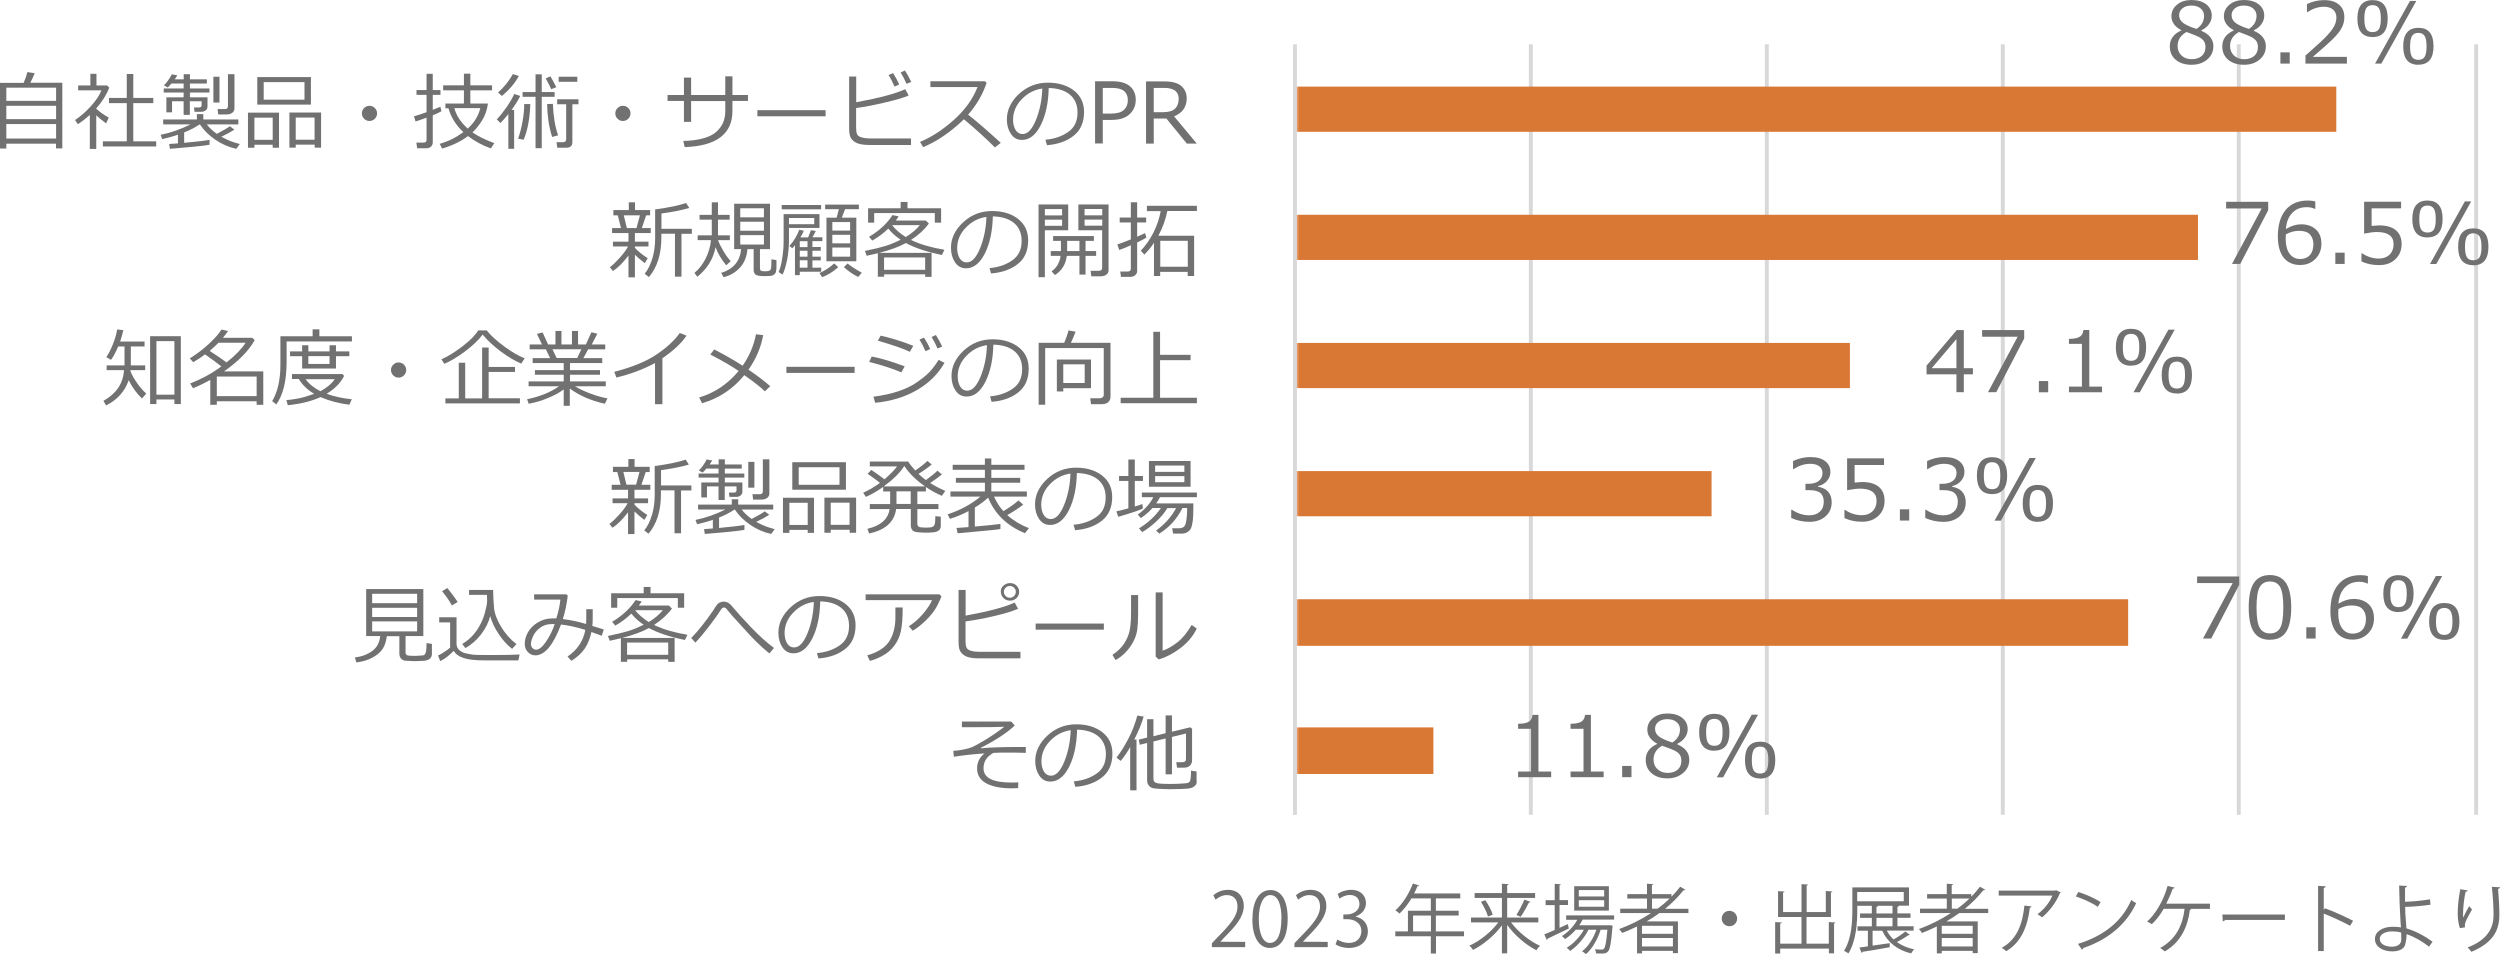 <svg width="480" height="184" viewBox="0 0 480 184" fill="none" xmlns="http://www.w3.org/2000/svg">
<g clip-path="url(#clip0_2009_1089)">
<path d="M293.92 8.51V156.437M339.227 8.51V156.437M384.534 8.51V156.437M429.842 8.51V156.437M475.416 8.51V156.437" stroke="#D8D8D8" stroke-width="0.75" stroke-linejoin="round"/>
<mask id="mask0_2009_1089" style="mask-type:luminance" maskUnits="userSpaceOnUse" x="248" y="8" width="229" height="151">
<path d="M476.834 8.51H248.634V158.122H476.834V8.51Z" fill="white"/>
</mask>
<g mask="url(#mask0_2009_1089)">
<path d="M448.569 16.63H248.613V25.305H448.569V16.63ZM422.009 41.237H248.634V49.912H422.009V41.237ZM355.179 65.843H248.634V74.518H355.179V65.843ZM328.62 90.45H248.634V99.125H328.62V90.45ZM408.606 115.056H248.654V123.998H408.606V115.056ZM275.214 139.662H248.654V148.605H275.214V139.662Z" fill="#D97735"/>
</g>
<path d="M248.634 8.51V156.457" stroke="#D8D8D8" stroke-width="0.75" stroke-linejoin="round"/>
<path d="M418.803 5.879V5.797C417.549 5.119 416.911 4.214 416.911 3.125C416.911 2.22 417.281 1.48 418.001 0.884C418.72 0.288 419.666 0 420.776 0C421.886 0 422.873 0.267 423.592 0.822C424.291 1.377 424.661 2.097 424.661 3.001C424.661 3.577 424.497 4.132 424.127 4.625C423.777 5.139 423.284 5.53 422.667 5.818V5.92C424.209 6.578 424.97 7.565 424.97 8.881C424.97 9.908 424.579 10.751 423.777 11.43C422.976 12.108 421.989 12.437 420.776 12.437C419.501 12.437 418.494 12.108 417.734 11.471C416.973 10.813 416.603 9.97 416.603 8.901C416.603 7.524 417.343 6.496 418.823 5.838L418.803 5.879ZM419.769 6.167C418.659 6.804 418.104 7.688 418.104 8.819C418.104 9.579 418.35 10.196 418.864 10.669C419.378 11.142 420.015 11.368 420.797 11.368C421.578 11.368 422.256 11.162 422.729 10.751C423.202 10.34 423.448 9.764 423.448 9.045C423.448 8.552 423.346 8.161 423.119 7.853C422.893 7.565 422.585 7.298 422.174 7.092C421.763 6.887 420.961 6.558 419.769 6.126V6.167ZM423.181 3.022C423.181 2.446 422.955 1.994 422.523 1.624C422.092 1.254 421.495 1.069 420.755 1.069C420.057 1.069 419.481 1.233 419.049 1.583C418.618 1.932 418.391 2.364 418.391 2.919C418.391 3.536 418.659 4.029 419.214 4.44C419.769 4.831 420.591 5.201 421.722 5.55C422.688 4.934 423.181 4.091 423.181 3.022Z" fill="#717171"/>
<path d="M428.875 5.879V5.797C427.621 5.119 426.984 4.214 426.984 3.125C426.984 2.22 427.354 1.48 428.074 0.884C428.793 0.288 429.739 0 430.849 0C431.959 0 432.946 0.267 433.665 0.822C434.364 1.377 434.734 2.097 434.734 3.001C434.734 3.577 434.57 4.132 434.2 4.625C433.85 5.139 433.357 5.53 432.74 5.818V5.92C434.282 6.578 435.042 7.565 435.042 8.881C435.042 9.908 434.652 10.751 433.85 11.43C433.048 12.108 432.062 12.437 430.849 12.437C429.574 12.437 428.567 12.108 427.806 11.471C427.046 10.813 426.676 9.97 426.676 8.901C426.676 7.524 427.416 6.496 428.896 5.838L428.875 5.879ZM429.842 6.167C428.732 6.804 428.176 7.688 428.176 8.819C428.176 9.579 428.423 10.196 428.937 10.669C429.451 11.142 430.088 11.368 430.869 11.368C431.651 11.368 432.329 11.162 432.802 10.751C433.275 10.34 433.521 9.764 433.521 9.045C433.521 8.552 433.418 8.161 433.192 7.853C432.966 7.565 432.658 7.298 432.247 7.092C431.836 6.887 431.034 6.558 429.842 6.126V6.167ZM433.254 3.022C433.254 2.446 433.028 1.994 432.596 1.624C432.164 1.254 431.568 1.069 430.828 1.069C430.129 1.069 429.554 1.233 429.122 1.583C428.69 1.932 428.464 2.364 428.464 2.919C428.464 3.536 428.731 4.029 429.287 4.44C429.842 4.831 430.664 5.201 431.794 5.55C432.761 4.934 433.254 4.091 433.254 3.022Z" fill="#717171"/>
<path d="M439.627 12.211H437.838V10.052H439.627V12.211Z" fill="#717171"/>
<path d="M450.624 12.211H442.648V10.669C443.491 9.929 444.437 9.086 445.485 8.12C446.534 7.154 447.315 6.311 447.829 5.571C448.343 4.831 448.589 4.111 448.589 3.371C448.589 2.713 448.363 2.22 447.952 1.85C447.541 1.48 446.945 1.295 446.205 1.295C445.115 1.295 444.067 1.644 443.018 2.323H442.936V0.781C444.005 0.267 445.115 0.021 446.246 0.021C447.459 0.021 448.404 0.308 449.083 0.884C449.782 1.48 450.111 2.261 450.111 3.268C450.111 3.803 450.028 4.317 449.843 4.81C449.658 5.304 449.391 5.776 449.021 6.249C448.651 6.722 448.199 7.215 447.664 7.729C447.13 8.243 445.937 9.312 444.067 10.916H450.604V12.19L450.624 12.211Z" fill="#717171"/>
<path d="M455.537 7.113C453.605 7.113 452.618 5.941 452.618 3.577C452.618 1.213 453.585 0.021 455.537 0.021C457.49 0.021 458.436 1.192 458.436 3.556C458.436 5.92 457.47 7.113 455.537 7.113ZM455.537 0.987C454.982 0.987 454.571 1.172 454.325 1.562C454.078 1.953 453.955 2.611 453.955 3.577C453.955 4.543 454.078 5.201 454.325 5.591C454.571 5.982 454.982 6.167 455.537 6.167C456.093 6.167 456.504 5.982 456.75 5.591C456.997 5.201 457.12 4.543 457.12 3.577C457.12 2.611 456.997 1.973 456.75 1.583C456.504 1.192 456.093 0.987 455.537 0.987ZM463.925 0.185L457.223 12.211H456.01L462.712 0.185H463.925ZM464.336 12.437C462.383 12.437 461.417 11.265 461.417 8.901C461.417 6.537 462.383 5.345 464.336 5.345C466.289 5.345 467.234 6.516 467.234 8.88C467.234 11.245 466.268 12.416 464.336 12.416V12.437ZM464.336 6.311C463.781 6.311 463.37 6.496 463.123 6.886C462.876 7.277 462.732 7.935 462.732 8.901C462.732 9.867 462.856 10.525 463.102 10.916C463.349 11.306 463.76 11.491 464.315 11.491C464.87 11.491 465.281 11.306 465.528 10.916C465.775 10.525 465.898 9.867 465.898 8.901C465.898 7.935 465.775 7.298 465.528 6.907C465.281 6.516 464.87 6.311 464.315 6.311H464.336Z" fill="#717171"/>
<path d="M435.474 40.394L430.129 50.672H428.546L434.241 40.024H427.416V38.749H435.495V40.394H435.474Z" fill="#717171"/>
<path d="M444.54 38.709V40.106H444.437C443.985 39.88 443.471 39.777 442.895 39.777C441.723 39.777 440.798 40.148 440.099 40.888C439.4 41.628 438.989 42.655 438.887 43.971C439.894 43.375 440.86 43.066 441.806 43.066C442.957 43.066 443.902 43.395 444.622 44.033C445.341 44.67 445.711 45.595 445.711 46.787C445.711 47.98 445.321 48.966 444.54 49.727C443.758 50.508 442.792 50.878 441.621 50.878C440.264 50.878 439.236 50.405 438.475 49.48C437.735 48.535 437.345 47.178 437.345 45.41C437.345 43.21 437.838 41.525 438.845 40.312C439.853 39.099 441.271 38.503 443.142 38.503C443.697 38.503 444.17 38.565 444.56 38.688L444.54 38.709ZM438.887 44.999C438.866 45.431 438.845 45.698 438.845 45.78C438.845 47.034 439.092 48 439.585 48.699C440.079 49.377 440.757 49.727 441.621 49.727C442.422 49.727 443.039 49.48 443.491 48.987C443.943 48.493 444.17 47.795 444.17 46.89C444.17 46.15 443.964 45.533 443.532 45.04C443.101 44.547 442.402 44.321 441.394 44.321C440.531 44.321 439.688 44.547 438.866 45.019L438.887 44.999Z" fill="#717171"/>
<path d="M450.172 50.673H448.384V48.514H450.172V50.673Z" fill="#717171"/>
<path d="M453.4 50.22V48.637H453.523C454.551 49.316 455.62 49.645 456.73 49.645C457.593 49.645 458.272 49.398 458.785 48.905C459.299 48.411 459.567 47.733 459.567 46.89C459.567 45.328 458.498 44.547 456.36 44.547C455.743 44.547 454.941 44.649 453.913 44.855V38.729H461.006V40.004H455.352V43.375C456.051 43.313 456.524 43.272 456.771 43.272C458.189 43.272 459.258 43.58 459.998 44.197C460.738 44.814 461.108 45.698 461.108 46.87C461.108 48.041 460.718 49.007 459.916 49.768C459.114 50.529 458.087 50.899 456.791 50.899C455.496 50.899 454.427 50.672 453.42 50.2L453.4 50.22Z" fill="#717171"/>
<path d="M466.083 45.595C464.151 45.595 463.164 44.423 463.164 42.059C463.164 39.695 464.13 38.503 466.083 38.503C468.036 38.503 468.982 39.675 468.982 42.039C468.982 44.403 468.015 45.575 466.083 45.575V45.595ZM466.083 39.469C465.528 39.469 465.117 39.654 464.87 40.045C464.624 40.435 464.5 41.093 464.5 42.059C464.5 43.025 464.624 43.683 464.87 44.074C465.117 44.464 465.528 44.649 466.083 44.649C466.638 44.649 467.049 44.464 467.296 44.074C467.543 43.683 467.666 43.025 467.666 42.059C467.666 41.093 467.543 40.456 467.296 40.065C467.049 39.675 466.638 39.469 466.083 39.469ZM474.47 38.667L467.769 50.693H466.556L473.257 38.667H474.47ZM474.881 50.919C472.928 50.919 471.962 49.748 471.962 47.383C471.962 45.019 472.928 43.848 474.881 43.848C476.834 43.848 477.78 45.019 477.78 47.383C477.78 49.748 476.814 50.94 474.881 50.94V50.919ZM474.881 44.793C474.326 44.793 473.915 44.999 473.669 45.369C473.422 45.76 473.278 46.438 473.278 47.383C473.278 48.329 473.401 49.007 473.648 49.398C473.895 49.789 474.306 49.974 474.861 49.974C475.416 49.974 475.827 49.789 476.074 49.398C476.32 49.007 476.444 48.35 476.444 47.383C476.444 46.417 476.32 45.78 476.074 45.389C475.827 44.999 475.416 44.793 474.861 44.793H474.881Z" fill="#717171"/>
<path d="M378.799 71.866H377.052V75.299H375.633V71.866H369.898V70.201L375.695 63.377H377.052V70.695H378.799V71.866ZM375.633 70.695V65.103L370.885 70.695H375.633Z" fill="#717171"/>
<path d="M388.625 65.021L383.281 75.299H381.698L387.392 64.651H380.567V63.377H388.646V65.021H388.625Z" fill="#717171"/>
<path d="M393.251 75.32H391.462V73.162H393.251V75.32Z" fill="#717171"/>
<path d="M403.591 75.32H397.239V74.231H399.726V66.028H397.239V65.062C398.205 65.062 398.904 64.918 399.315 64.651C399.726 64.384 399.973 63.952 400.014 63.356H401.144V74.231H403.591V75.32Z" fill="#717171"/>
<path d="M409.161 70.222C407.229 70.222 406.242 69.05 406.242 66.686C406.242 64.322 407.209 63.13 409.161 63.13C411.114 63.13 412.06 64.302 412.06 66.666C412.06 69.03 411.094 70.201 409.161 70.201V70.222ZM409.161 64.096C408.606 64.096 408.195 64.281 407.949 64.672C407.702 65.062 407.579 65.72 407.579 66.686C407.579 67.652 407.702 68.31 407.949 68.701C408.195 69.091 408.606 69.276 409.161 69.276C409.716 69.276 410.128 69.091 410.374 68.701C410.621 68.31 410.744 67.652 410.744 66.686C410.744 65.72 410.621 65.083 410.374 64.692C410.128 64.302 409.716 64.096 409.161 64.096ZM417.549 63.294L410.847 75.32H409.634L416.336 63.294H417.549ZM417.96 75.546C416.007 75.546 415.041 74.374 415.041 72.01C415.041 69.646 416.007 68.475 417.96 68.475C419.913 68.475 420.858 69.646 420.858 72.01C420.858 74.374 419.892 75.567 417.96 75.567V75.546ZM417.96 69.42C417.405 69.42 416.994 69.626 416.747 69.996C416.5 70.386 416.356 71.065 416.356 72.01C416.356 72.956 416.48 73.634 416.726 74.025C416.973 74.415 417.384 74.601 417.939 74.601C418.494 74.601 418.905 74.415 419.152 74.025C419.399 73.634 419.522 72.977 419.522 72.01C419.522 71.044 419.399 70.407 419.152 70.016C418.905 69.626 418.494 69.42 417.939 69.42H417.96Z" fill="#717171"/>
<path d="M343.914 99.454V97.871H344.038C345.107 98.57 346.217 98.94 347.368 98.94C348.211 98.94 348.889 98.714 349.403 98.241C349.917 97.788 350.164 97.151 350.164 96.329C350.164 95.568 349.937 95.013 349.506 94.643C349.054 94.273 348.334 94.109 347.347 94.109H346.648V92.896H347.183C348.046 92.896 348.704 92.711 349.197 92.341C349.691 91.971 349.917 91.457 349.917 90.799C349.917 90.244 349.711 89.812 349.28 89.504C348.848 89.196 348.272 89.052 347.532 89.052C346.463 89.052 345.394 89.401 344.346 90.08H344.264V88.517C345.333 88.024 346.443 87.757 347.573 87.757C348.807 87.757 349.752 88.004 350.431 88.538C351.109 89.052 351.438 89.751 351.438 90.635C351.438 91.272 351.212 91.848 350.76 92.362C350.308 92.876 349.752 93.184 349.074 93.328V93.451C350.801 93.759 351.685 94.767 351.685 96.452C351.685 97.542 351.294 98.446 350.493 99.145C349.691 99.844 348.663 100.194 347.409 100.194C346.155 100.194 345.045 99.947 343.914 99.454Z" fill="#717171"/>
<path d="M354.131 99.495V97.912H354.254C355.282 98.59 356.351 98.919 357.461 98.919C358.325 98.919 359.003 98.672 359.517 98.179C360.031 97.686 360.298 97.028 360.298 96.164C360.298 94.602 359.229 93.821 357.091 93.821C356.475 93.821 355.673 93.924 354.645 94.129V88.003H361.737V89.278H356.084V92.649C356.783 92.588 357.256 92.546 357.502 92.546C358.921 92.546 359.99 92.855 360.73 93.472C361.47 94.088 361.84 94.972 361.84 96.144C361.84 97.316 361.449 98.302 360.648 99.042C359.846 99.803 358.818 100.173 357.523 100.173C356.228 100.173 355.159 99.947 354.152 99.474L354.131 99.495Z" fill="#717171"/>
<path d="M366.568 99.947H364.779V97.789H366.568V99.947Z" fill="#717171"/>
<path d="M369.651 99.454V97.871H369.775C370.844 98.57 371.954 98.94 373.105 98.94C373.948 98.94 374.626 98.714 375.14 98.241C375.654 97.788 375.901 97.151 375.901 96.329C375.901 95.568 375.674 95.013 375.243 94.643C374.791 94.273 374.071 94.109 373.084 94.109H372.385V92.896H372.92C373.783 92.896 374.441 92.711 374.934 92.341C375.428 91.971 375.654 91.457 375.654 90.799C375.654 90.244 375.448 89.812 375.017 89.504C374.585 89.196 374.009 89.052 373.269 89.052C372.2 89.052 371.131 89.401 370.083 90.08H370.001V88.517C371.07 88.024 372.18 87.757 373.31 87.757C374.544 87.757 375.49 88.004 376.168 88.538C376.846 89.052 377.175 89.751 377.175 90.635C377.175 91.272 376.949 91.848 376.497 92.362C376.045 92.876 375.49 93.184 374.811 93.328V93.451C376.538 93.759 377.422 94.767 377.422 96.452C377.422 97.542 377.031 98.446 376.23 99.145C375.428 99.844 374.4 100.194 373.146 100.194C371.892 100.194 370.782 99.947 369.651 99.454Z" fill="#717171"/>
<path d="M382.479 94.869C380.546 94.869 379.56 93.698 379.56 91.334C379.56 88.97 380.526 87.777 382.479 87.777C384.432 87.777 385.377 88.949 385.377 91.313C385.377 93.677 384.411 94.869 382.479 94.869ZM382.479 88.743C381.924 88.743 381.513 88.928 381.266 89.319C381.019 89.71 380.896 90.368 380.896 91.334C380.896 92.3 381.019 92.958 381.266 93.348C381.513 93.739 381.924 93.924 382.479 93.924C383.034 93.924 383.445 93.739 383.692 93.348C383.938 92.958 384.062 92.3 384.062 91.334C384.062 90.368 383.938 89.73 383.692 89.34C383.445 88.949 383.034 88.743 382.479 88.743ZM390.866 87.942L384.164 99.968H382.952L389.653 87.942H390.866ZM391.277 100.194C389.324 100.194 388.358 99.022 388.358 96.658C388.358 94.294 389.324 93.102 391.277 93.102C393.23 93.102 394.176 94.273 394.176 96.637C394.176 99.001 393.209 100.173 391.277 100.173V100.194ZM391.277 94.068C390.722 94.068 390.311 94.253 390.064 94.643C389.818 95.034 389.674 95.692 389.674 96.658C389.674 97.624 389.797 98.282 390.044 98.672C390.29 99.063 390.702 99.248 391.257 99.248C391.812 99.248 392.223 99.063 392.469 98.672C392.716 98.282 392.839 97.624 392.839 96.658C392.839 95.692 392.716 95.054 392.469 94.664C392.223 94.273 391.812 94.068 391.257 94.068H391.277Z" fill="#717171"/>
<path d="M429.903 112.322L424.558 122.601H422.976L428.67 111.952H421.845V110.678H429.924V112.322H429.903Z" fill="#717171"/>
<path d="M435.844 122.847C434.446 122.847 433.398 122.354 432.74 121.346C432.082 120.339 431.753 118.777 431.753 116.639C431.753 114.501 432.082 112.939 432.74 111.931C433.398 110.924 434.426 110.41 435.824 110.41C437.221 110.41 438.229 110.924 438.907 111.931C439.565 112.939 439.914 114.501 439.914 116.618C439.914 118.736 439.585 120.319 438.928 121.326C438.27 122.333 437.242 122.826 435.844 122.826V122.847ZM435.844 111.644C434.94 111.644 434.282 111.993 433.871 112.713C433.46 113.432 433.254 114.748 433.254 116.639C433.254 118.53 433.46 119.825 433.871 120.545C434.282 121.264 434.94 121.614 435.844 121.614C436.749 121.614 437.406 121.264 437.797 120.545C438.208 119.825 438.393 118.51 438.393 116.618C438.393 114.727 438.188 113.453 437.797 112.733C437.406 112.014 436.749 111.644 435.824 111.644H435.844Z" fill="#717171"/>
<path d="M444.601 122.6H442.813V120.442H444.601V122.6Z" fill="#717171"/>
<path d="M454.633 110.636V112.034H454.53C454.078 111.808 453.564 111.705 452.988 111.705C451.817 111.705 450.892 112.075 450.193 112.815C449.494 113.555 449.083 114.583 448.98 115.899C449.987 115.303 450.953 114.994 451.899 114.994C453.05 114.994 453.996 115.323 454.715 115.96C455.435 116.598 455.805 117.523 455.805 118.715C455.805 119.907 455.414 120.894 454.633 121.655C453.852 122.436 452.886 122.806 451.714 122.806C450.357 122.806 449.329 122.333 448.569 121.408C447.829 120.462 447.438 119.106 447.438 117.338C447.438 115.138 447.931 113.452 448.939 112.24C449.946 111.027 451.364 110.431 453.235 110.431C453.79 110.431 454.263 110.492 454.654 110.616L454.633 110.636ZM448.98 116.927C448.959 117.358 448.939 117.626 448.939 117.708C448.939 118.962 449.185 119.928 449.679 120.627C450.172 121.305 450.851 121.655 451.714 121.655C452.516 121.655 453.132 121.408 453.585 120.915C454.037 120.421 454.263 119.722 454.263 118.818C454.263 118.078 454.057 117.461 453.626 116.968C453.194 116.474 452.495 116.248 451.488 116.248C450.624 116.248 449.782 116.474 448.959 116.947L448.98 116.927Z" fill="#717171"/>
<path d="M460.512 117.523C458.58 117.523 457.593 116.351 457.593 113.987C457.593 111.623 458.559 110.431 460.512 110.431C462.465 110.431 463.411 111.602 463.411 113.966C463.411 116.33 462.445 117.502 460.512 117.502V117.523ZM460.512 111.397C459.957 111.397 459.546 111.582 459.299 111.972C459.053 112.363 458.929 113.021 458.929 113.987C458.929 114.953 459.053 115.611 459.299 116.002C459.546 116.392 459.957 116.577 460.512 116.577C461.067 116.577 461.478 116.392 461.725 116.002C461.972 115.611 462.095 114.953 462.095 113.987C462.095 113.021 461.972 112.384 461.725 111.993C461.478 111.602 461.067 111.397 460.512 111.397ZM468.899 110.595L462.198 122.621H460.985L467.687 110.595H468.899ZM469.311 122.847C467.358 122.847 466.391 121.675 466.391 119.311C466.391 116.947 467.358 115.775 469.311 115.775C471.263 115.775 472.209 116.947 472.209 119.311C472.209 121.675 471.243 122.867 469.311 122.867V122.847ZM469.311 116.721C468.755 116.721 468.344 116.927 468.098 117.297C467.851 117.687 467.707 118.366 467.707 119.311C467.707 120.257 467.83 120.935 468.077 121.326C468.324 121.716 468.735 121.901 469.29 121.901C469.845 121.901 470.256 121.716 470.503 121.326C470.749 120.935 470.873 120.277 470.873 119.311C470.873 118.345 470.749 117.708 470.503 117.317C470.256 116.927 469.845 116.721 469.29 116.721H469.311Z" fill="#717171"/>
<path d="M297.826 149.221H291.474V148.132H293.961V139.93H291.474V138.964C292.44 138.964 293.139 138.82 293.55 138.552C293.961 138.285 294.208 137.853 294.249 137.257H295.38V148.132H297.826V149.221Z" fill="#717171"/>
<path d="M307.899 149.221H301.547V148.132H304.034V139.93H301.547V138.964C302.513 138.964 303.212 138.82 303.623 138.552C304.034 138.285 304.281 137.853 304.322 137.257H305.453V148.132H307.899V149.221Z" fill="#717171"/>
<path d="M313.244 149.221H311.455V147.063H313.244V149.221Z" fill="#717171"/>
<path d="M318.177 142.89V142.787C316.923 142.109 316.286 141.204 316.286 140.115C316.286 139.21 316.656 138.47 317.376 137.874C318.095 137.278 319.041 136.99 320.151 136.99C321.261 136.99 322.248 137.257 322.967 137.813C323.666 138.368 324.036 139.087 324.036 139.992C324.036 140.567 323.872 141.122 323.501 141.616C323.131 142.109 322.659 142.52 322.042 142.808V142.911C323.584 143.568 324.344 144.555 324.344 145.871C324.344 146.899 323.954 147.741 323.152 148.42C322.35 149.098 321.364 149.448 320.151 149.448C318.876 149.448 317.869 149.119 317.108 148.461C316.348 147.803 315.978 146.96 315.978 145.891C315.978 144.514 316.718 143.486 318.198 142.828L318.177 142.89ZM319.143 143.178C318.033 143.795 317.478 144.699 317.478 145.83C317.478 146.59 317.725 147.207 318.239 147.68C318.753 148.153 319.39 148.399 320.171 148.399C320.952 148.399 321.631 148.194 322.104 147.783C322.576 147.371 322.823 146.796 322.823 146.076C322.823 145.583 322.72 145.192 322.494 144.884C322.268 144.576 321.96 144.329 321.549 144.123C321.137 143.918 320.336 143.61 319.143 143.178ZM322.556 140.033C322.556 139.457 322.33 138.984 321.898 138.635C321.466 138.265 320.87 138.08 320.13 138.08C319.431 138.08 318.856 138.244 318.424 138.594C317.992 138.923 317.766 139.375 317.766 139.93C317.766 140.547 318.033 141.04 318.588 141.451C319.143 141.842 319.966 142.212 321.096 142.561C322.063 141.924 322.556 141.102 322.556 140.033Z" fill="#717171"/>
<path d="M329.155 144.144C327.222 144.144 326.236 142.972 326.236 140.608C326.236 138.244 327.202 137.052 329.155 137.052C331.107 137.052 332.053 138.223 332.053 140.588C332.053 142.952 331.087 144.123 329.155 144.123V144.144ZM329.155 138.018C328.6 138.018 328.188 138.203 327.942 138.594C327.695 138.984 327.572 139.642 327.572 140.608C327.572 141.574 327.695 142.232 327.942 142.623C328.188 143.013 328.6 143.198 329.155 143.198C329.71 143.198 330.121 143.013 330.367 142.623C330.614 142.232 330.737 141.574 330.737 140.608C330.737 139.642 330.614 139.005 330.367 138.614C330.121 138.223 329.71 138.018 329.155 138.018ZM337.542 137.216L330.84 149.242H329.627L336.329 137.216H337.542ZM337.953 149.468C336 149.468 335.034 148.296 335.034 145.932C335.034 143.568 336 142.397 337.953 142.397C339.906 142.397 340.851 143.568 340.851 145.932C340.851 148.296 339.885 149.489 337.953 149.489V149.468ZM337.953 143.342C337.398 143.342 336.987 143.548 336.74 143.918C336.493 144.308 336.349 144.987 336.349 145.932C336.349 146.878 336.473 147.556 336.719 147.947C336.966 148.337 337.377 148.522 337.932 148.522C338.487 148.522 338.898 148.337 339.145 147.947C339.392 147.556 339.515 146.898 339.515 145.932C339.515 144.966 339.392 144.329 339.145 143.938C338.898 143.548 338.487 143.342 337.932 143.342H337.953Z" fill="#717171"/>
<path d="M10.772 27.587H1.213V28.512H0V15.911H4.543C4.913 15.027 5.139 14.348 5.263 13.835L6.66 14.061C6.455 14.595 6.167 15.212 5.818 15.89H11.964V28.491H10.751V27.587H10.772ZM10.772 19.364V16.836H1.213V19.364H10.772ZM1.213 22.879H10.772V20.31H1.213V22.879ZM1.213 26.6H10.772V23.825H1.213V26.6Z" fill="#717171"/>
<path d="M17.247 28.574V22.057C16.466 22.777 15.705 23.352 14.945 23.846L14.41 23.044C15.52 22.304 16.569 21.379 17.514 20.31C18.48 19.241 19.118 18.254 19.467 17.35H15.006V16.404H17.35V14.164H18.522V16.404H20.577L20.968 16.836C20.474 18.172 19.632 19.488 18.48 20.824V20.886C19.118 21.461 19.919 22.037 20.886 22.592L20.372 23.681C19.693 23.209 19.077 22.695 18.48 22.14V28.594H17.247V28.574ZM19.755 28.122V27.135H24.339V19.796H20.927V18.809H24.339V14.205H25.593V18.809H29.437V19.796H25.593V27.135H29.992V28.122H19.735H19.755Z" fill="#717171"/>
<path d="M34.165 27.505V25.86C33.117 26.23 32.11 26.497 31.143 26.703L30.835 25.881C32.747 25.511 34.659 24.832 36.571 23.887H31.328V22.941H37.804V21.913H39.037V22.941H45.759V23.887H39.695C40.209 24.544 40.867 25.161 41.627 25.696C42.82 25.079 43.663 24.586 44.135 24.236L44.999 24.894C44.341 25.326 43.498 25.778 42.491 26.251C43.58 26.867 44.752 27.34 46.047 27.649L45.369 28.574C43.93 28.265 42.573 27.669 41.34 26.826C40.106 25.983 39.12 24.997 38.4 23.907H38.297C37.475 24.462 36.488 24.976 35.358 25.428V27.422C37.783 27.196 39.407 27.011 40.23 26.847V27.793C39.284 27.977 36.755 28.245 32.624 28.574L32.48 27.649C32.994 27.608 33.549 27.566 34.145 27.525L34.165 27.505ZM38.667 21.461H37.352L37.249 20.639H38.174C38.523 20.639 38.708 20.495 38.708 20.186V19.447H36.447V22.057H35.255V19.447H33.035V21.564H31.945V18.686H35.255V17.761H31.431V16.98H35.255V16.034H32.911C32.624 16.384 32.377 16.651 32.192 16.795L31.472 16.384C32.027 15.849 32.521 15.15 32.994 14.266L34.042 14.472C33.898 14.698 33.734 14.965 33.549 15.232H35.275V14.246H36.468V15.232H39.716V16.034H36.468V16.98H40.209V17.761H36.468V18.686H39.839V20.433C39.839 20.741 39.736 20.988 39.51 21.173C39.284 21.358 39.017 21.461 38.708 21.461H38.667ZM40.97 19.693V14.739H42.141V19.693H40.97ZM43.683 21.975H41.895L41.771 20.947H43.169C43.56 20.947 43.765 20.762 43.765 20.392V14.246H45.019V20.803C45.019 21.132 44.896 21.42 44.629 21.625C44.361 21.852 44.053 21.954 43.683 21.954V21.975Z" fill="#717171"/>
<path d="M52.358 27.793H48.843V28.368H47.609V21.626H53.571V28.368H52.358V27.793ZM48.843 26.847H52.358V22.592H48.843V26.847ZM49.398 20.084V14.801H59.697V20.084H49.398ZM58.463 15.767H50.631V19.138H58.463V15.767ZM60.396 27.772H56.778V28.348H55.565V21.605H61.65V28.348H60.416V27.772H60.396ZM56.778 26.826H60.396V22.571H56.778V26.826Z" fill="#717171"/>
<path d="M69.482 21.77C69.482 21.358 69.626 21.029 69.913 20.742C70.201 20.454 70.551 20.31 70.941 20.31C71.332 20.31 71.681 20.454 71.969 20.742C72.257 21.029 72.401 21.379 72.401 21.77C72.401 22.16 72.257 22.51 71.969 22.797C71.681 23.085 71.332 23.229 70.941 23.229C70.551 23.229 70.201 23.085 69.913 22.797C69.626 22.51 69.482 22.181 69.482 21.77Z" fill="#717171"/>
<path d="M79.781 23.332L79.493 22.325C79.986 22.201 80.809 21.934 81.898 21.544V18.213H79.966V17.288H81.898V14.164H83.09V17.288H84.57V18.213H83.09V21.091C83.666 20.865 84.139 20.68 84.55 20.495L84.755 21.358C84.447 21.544 83.892 21.811 83.09 22.14V27.32C83.09 27.669 82.967 27.937 82.741 28.163C82.494 28.368 82.206 28.471 81.857 28.471H80.089L79.945 27.382H81.281C81.692 27.382 81.898 27.217 81.898 26.868V22.592C81.014 22.921 80.295 23.168 79.781 23.311V23.332ZM90.696 25.408C91.765 26.148 93.184 26.847 94.91 27.484L94.253 28.492C92.629 27.916 91.169 27.135 89.853 26.128C88.538 27.135 86.873 27.937 84.879 28.533L84.427 27.608C86.05 27.155 87.551 26.415 88.97 25.367C87.572 24.093 86.626 22.571 86.092 20.783H85.516V19.878H89.072V17.35H85.084V16.384H89.072V14.143H90.306V16.384H94.479V17.35H90.306V19.878H93.656V20.043C93.513 21.112 93.163 22.119 92.608 23.044C92.032 23.99 91.416 24.771 90.717 25.408H90.696ZM89.792 24.689C91.046 23.579 91.847 22.263 92.218 20.762H87.243C87.592 22.16 88.456 23.455 89.792 24.689Z" fill="#717171"/>
<path d="M97.603 28.574V21.893C96.925 22.736 96.411 23.311 96.082 23.619L95.383 22.921C95.979 22.304 96.596 21.523 97.233 20.618C97.871 19.714 98.364 18.85 98.734 18.049L99.885 18.419C99.515 19.2 98.96 20.084 98.22 21.112H98.713V28.574H97.583H97.603ZM96.35 18.419L95.63 17.761C96.781 16.733 97.727 15.561 98.467 14.225L99.618 14.595C98.857 15.993 97.768 17.267 96.35 18.439V18.419ZM100.543 26.826L99.474 26.621C99.803 25.696 100.091 24.606 100.317 23.373C100.543 22.139 100.646 21.05 100.646 20.084V19.981H101.818C101.735 22.736 101.304 25.017 100.543 26.826ZM102.825 28.45V18.583H100.337V17.679H102.825V14.266H104.017V17.679H106.484V18.583H104.017V28.45H102.825ZM105.847 17.124C105.621 16.651 105.271 15.952 104.778 15.047L105.682 14.657C105.97 15.13 106.34 15.808 106.813 16.733L105.847 17.124ZM106.011 26.292C105.415 24.442 105.086 22.345 105.045 19.981L106.155 19.94C106.237 22.366 106.587 24.38 107.162 25.984L106.011 26.292ZM108.684 28.368H106.998L106.854 27.299H108.087C108.499 27.299 108.704 27.114 108.704 26.724V20.022H106.977V19.056H111.068V20.022H109.896V27.299C109.896 28.019 109.485 28.368 108.663 28.368H108.684ZM107.265 15.705V14.739H110.842V15.705H107.265Z" fill="#717171"/>
<path d="M118.14 21.77C118.14 21.358 118.284 21.029 118.571 20.742C118.859 20.454 119.209 20.31 119.599 20.31C119.99 20.31 120.339 20.454 120.627 20.742C120.915 21.029 121.059 21.379 121.059 21.77C121.059 22.16 120.915 22.51 120.627 22.797C120.339 23.085 119.99 23.229 119.599 23.229C119.209 23.229 118.859 23.085 118.571 22.797C118.284 22.51 118.14 22.181 118.14 21.77Z" fill="#717171"/>
<path d="M132.694 23.393H131.316V19.385H128.171V18.234H131.316V14.903H132.694V18.234H139.251V14.657H140.629V18.234H143.609V19.385H140.629V21.297C140.629 25.716 137.566 28.039 131.46 28.245L131.193 27.073C134.153 26.97 136.23 26.415 137.442 25.387C138.655 24.36 139.251 23.023 139.251 21.358V19.405H132.694V23.414V23.393Z" fill="#717171"/>
<path d="M158.513 22.325H145.418V21.153H158.513V22.325Z" fill="#717171"/>
<path d="M174.876 27.834H166.736C166.14 27.834 165.605 27.772 165.153 27.669C164.701 27.567 164.31 27.402 164.002 27.176C163.693 26.95 163.447 26.683 163.282 26.313C163.118 25.963 163.036 25.388 163.036 24.586V14.698H164.392V19.632C168.853 18.809 171.998 17.967 173.807 17.124L174.465 18.337C173.581 18.727 172.081 19.18 169.943 19.673C167.805 20.187 165.955 20.536 164.372 20.742V24.483C164.372 25.059 164.433 25.49 164.557 25.758C164.68 26.045 164.968 26.251 165.4 26.374C165.831 26.498 166.407 26.58 167.126 26.58H174.917V27.813L174.876 27.834ZM172.656 16.219L171.752 16.63C171.361 15.746 170.991 15.007 170.6 14.41L171.464 14.02C171.916 14.719 172.307 15.459 172.656 16.219ZM174.958 15.726L174.054 16.096C173.704 15.274 173.314 14.534 172.923 13.917L173.746 13.526C174.177 14.205 174.588 14.945 174.958 15.726Z" fill="#717171"/>
<path d="M192.144 27.443L191.013 28.307C189.574 26.826 187.58 25.017 185.072 22.9C182.441 25.429 179.83 27.197 177.24 28.245L176.644 27.238C178.823 26.354 180.982 24.935 183.14 23.023C185.299 21.091 186.799 18.994 187.683 16.713H178.638V15.602H189.102L189.43 15.89C188.69 18.131 187.498 20.166 185.874 22.016C187.498 23.27 189.574 25.079 192.144 27.423V27.443Z" fill="#717171"/>
<path d="M201.024 27.895L200.716 26.826C202.422 26.683 203.861 26.189 205.074 25.346C206.287 24.524 206.883 23.27 206.883 21.605C206.883 20.125 206.39 18.994 205.424 18.172C204.457 17.37 203.101 16.939 201.353 16.898C201.292 19.734 200.778 22.119 199.832 24.01C198.866 25.922 197.674 26.867 196.214 26.867C195.31 26.867 194.611 26.477 194.097 25.716C193.583 24.956 193.316 24.031 193.316 22.921C193.316 21.112 194.097 19.488 195.659 18.028C197.221 16.589 199.072 15.87 201.209 15.87C203.224 15.87 204.889 16.384 206.184 17.37C207.479 18.378 208.137 19.755 208.137 21.502C208.137 23.476 207.479 24.997 206.164 26.045C204.848 27.094 203.142 27.71 201.024 27.875V27.895ZM200.099 17C198.558 17.226 197.242 17.925 196.152 19.076C195.042 20.228 194.508 21.543 194.508 22.982C194.508 23.763 194.672 24.401 194.981 24.935C195.31 25.47 195.762 25.737 196.337 25.737C197.324 25.737 198.188 24.812 198.928 22.962C199.668 21.112 200.058 19.118 200.12 16.98L200.099 17Z" fill="#717171"/>
<path d="M211.734 23.044V27.546H210.254V15.602H213.543C215.085 15.602 216.216 15.931 216.956 16.569C217.696 17.206 218.066 18.09 218.066 19.179C218.066 20.269 217.655 21.235 216.853 21.955C216.051 22.674 214.921 23.023 213.482 23.023H211.734V23.044ZM211.734 16.877V21.811H213.215C214.427 21.811 215.27 21.585 215.784 21.112C216.298 20.639 216.545 20.022 216.545 19.241C216.545 18.46 216.298 17.884 215.805 17.473C215.311 17.062 214.53 16.877 213.461 16.877H211.755H211.734Z" fill="#717171"/>
<path d="M229.804 27.567H227.872L223.945 22.756H221.519V27.567H220.039V15.623H223.411C224.994 15.623 226.145 15.911 226.823 16.527C227.501 17.124 227.851 17.905 227.851 18.871C227.851 20.516 227.049 21.667 225.425 22.345L229.783 27.567H229.804ZM221.519 16.877V21.543H223.246C224.336 21.543 225.117 21.317 225.59 20.886C226.063 20.433 226.309 19.796 226.309 18.953C226.309 17.576 225.384 16.877 223.513 16.877H221.519Z" fill="#717171"/>
<path d="M117.687 52.05L117.091 51.309C117.646 50.898 118.284 50.282 119.003 49.48C119.722 48.678 120.257 47.959 120.586 47.321H117.687V46.396H120.668V44.752H117.523V43.786H119.229L118.612 41.339H117.77V40.332H120.73V38.852H121.922V40.332H124.821V41.339H124.06L123.238 43.786H124.944V44.752H121.901V46.396H124.512V47.321H121.901V47.589C122.539 48.267 123.361 48.945 124.368 49.583L123.793 50.528C123.012 49.932 122.374 49.377 121.901 48.904V53.242H120.668V49.069C119.599 50.467 118.612 51.453 117.687 52.029V52.05ZM119.764 41.339L120.36 43.786H122.21L122.868 41.339H119.764ZM129.59 53.098V44.875H126.979V45.656C126.979 48.822 126.177 51.33 124.594 53.201L123.772 52.563C124.409 51.803 124.882 50.816 125.252 49.624C125.602 48.431 125.787 47.157 125.787 45.841V40.209C128.418 39.859 130.412 39.428 131.728 38.975L132.344 39.921C130.926 40.353 129.137 40.702 127 40.99V43.93H132.838V44.896H130.844V53.118H129.631L129.59 53.098Z" fill="#717171"/>
<path d="M137.381 47.486C136.949 49.727 135.777 51.618 133.886 53.139L133.331 52.399C134.174 51.7 134.893 50.795 135.469 49.665C136.045 48.534 136.394 47.342 136.497 46.109H133.948V45.184H136.661V42.182H134.318V41.257H136.661V38.852H137.854V41.257H140.094V42.182H137.854V45.184H140.135V46.109H137.874C138.08 46.725 138.429 47.424 138.922 48.246C139.416 49.069 139.868 49.685 140.3 50.138L139.436 50.939C138.511 49.829 137.833 48.678 137.401 47.486H137.381ZM144.761 47.835H143.507C143.383 49.315 142.89 50.528 142.047 51.412C141.204 52.317 140.176 52.913 138.922 53.221L138.47 52.399C140.814 51.659 142.088 50.138 142.294 47.835H140.958V39.119H147.844V47.835H145.912V51.515C145.912 51.741 145.973 51.885 146.097 51.967C146.22 52.05 146.487 52.091 146.919 52.091C147.351 52.091 147.659 52.029 147.824 51.906C147.988 51.782 148.07 51.494 148.091 51.042C148.111 50.59 148.111 50.179 148.111 49.788L149.078 49.932C149.078 50.446 149.078 50.878 149.078 51.207C149.078 51.885 148.995 52.296 148.851 52.481C148.708 52.666 148.522 52.81 148.317 52.892C148.111 52.974 147.597 53.016 146.796 53.016C145.85 53.016 145.254 52.913 145.028 52.687C144.802 52.461 144.699 52.193 144.699 51.844V47.774L144.761 47.835ZM142.129 41.73H146.672V39.983H142.129V41.73ZM142.129 44.3H146.672V42.573H142.129V44.3ZM146.672 45.142H142.129V46.951H146.672V45.142Z" fill="#717171"/>
<path d="M151.483 43.786V46.027C151.483 47.383 151.359 48.679 151.133 49.871C150.886 51.084 150.599 52.029 150.249 52.728L149.489 52.214C149.756 51.7 149.982 50.858 150.167 49.706C150.352 48.555 150.455 47.445 150.455 46.335V41.114H157.341V43.766H151.483V43.786ZM150.085 40.189V39.366H157.65V40.189H150.085ZM151.483 43.046H156.334V41.854H151.483V43.046ZM155.985 51.392H157.67V52.173H153.559V52.831H152.634V47.096C152.469 47.301 152.305 47.486 152.14 47.671L151.565 47.24C152.428 46.273 153.045 45.225 153.456 44.115L154.34 44.3C154.217 44.629 153.991 45.061 153.682 45.575H155.162L155.697 44.197L156.642 44.341C156.581 44.465 156.375 44.855 156.005 45.554H157.896V46.294H155.985V47.425H157.588V48.144H155.985V49.275H157.588V49.994H155.985V51.413V51.392ZM153.559 46.315V47.445H155.039V46.315H153.559ZM153.559 48.144V49.275H155.039V48.144H153.559ZM153.559 51.392H155.039V49.974H153.559V51.392ZM157.835 53.222L157.341 52.42C158.307 52.009 159.253 51.392 160.178 50.57L160.939 51.31C159.911 52.214 158.883 52.831 157.835 53.222ZM158.678 50.159V41.792H160.63L161.062 40.168H158.431V39.284H164.906V40.168H162.254L161.638 41.792H164.413V50.159H158.698H158.678ZM163.221 42.635H159.808V44.279H163.221V42.635ZM159.808 46.726H163.221V45.081H159.808V46.726ZM163.221 47.527H159.808V49.275H163.221V47.527ZM164.783 53.181C163.817 52.708 162.892 52.091 162.028 51.289L162.727 50.59C163.447 51.166 164.351 51.742 165.461 52.358L164.783 53.181Z" fill="#717171"/>
<path d="M177.651 52.666H169.758V53.139H168.545V48.617C167.866 48.781 167.167 48.946 166.407 49.11L166.057 48.185C167.907 47.794 169.264 47.465 170.107 47.198C170.95 46.931 171.896 46.541 172.923 46.026C171.916 45.348 171.114 44.629 170.559 43.889C169.573 44.834 168.545 45.595 167.476 46.191L166.859 45.471C168.812 44.3 170.313 42.922 171.361 41.298L172.533 41.545C172.409 41.771 172.224 42.038 171.998 42.347H177.775L178.35 42.922C177.508 44.074 176.356 45.122 174.917 46.068C176.603 46.89 178.741 47.527 181.331 47.959L180.838 48.966C177.98 48.37 175.678 47.609 173.931 46.664C172.636 47.383 170.929 48 168.812 48.555H178.864V53.16H177.631V52.666H177.651ZM179.481 42.758V40.908H167.846V42.758H166.674V39.983H172.923V38.77H174.239V39.983H180.694V42.758H179.481ZM169.737 51.803H177.631V49.439H169.737V51.803ZM173.89 45.513C175.02 44.834 175.925 44.074 176.603 43.231H171.279C171.896 44.032 172.779 44.793 173.89 45.513Z" fill="#717171"/>
<path d="M190.294 52.543L189.985 51.474C191.692 51.33 193.131 50.837 194.343 49.994C195.556 49.151 196.152 47.918 196.152 46.253C196.152 44.773 195.659 43.622 194.693 42.82C193.727 42.018 192.37 41.587 190.623 41.545C190.561 44.382 190.047 46.767 189.101 48.658C188.135 50.549 186.943 51.515 185.484 51.515C184.579 51.515 183.88 51.125 183.366 50.364C182.852 49.604 182.585 48.679 182.585 47.569C182.585 45.76 183.366 44.136 184.928 42.676C186.491 41.237 188.341 40.518 190.479 40.518C192.493 40.518 194.158 41.011 195.454 42.018C196.749 43.026 197.406 44.403 197.406 46.13C197.406 48.124 196.749 49.645 195.433 50.673C194.117 51.721 192.411 52.338 190.294 52.502V52.543ZM189.369 41.648C187.827 41.874 186.511 42.573 185.422 43.724C184.312 44.876 183.777 46.191 183.777 47.63C183.777 48.411 183.942 49.049 184.25 49.583C184.579 50.118 185.031 50.385 185.607 50.385C186.594 50.385 187.457 49.46 188.197 47.61C188.937 45.76 189.328 43.766 189.389 41.628L189.369 41.648Z" fill="#717171"/>
<path d="M200.613 44.217V53.221H199.4V39.263H205.095V44.217H200.613ZM200.613 41.36H203.923V40.147H200.613V41.36ZM203.923 42.182H200.613V43.354H203.923V42.182ZM202.546 52.81L201.908 52.091C202.875 51.412 203.45 50.425 203.635 49.13H201.744V48.205H203.697V46.252H202.196V45.327H210.028V46.252H208.425V48.205H210.46V49.13H208.425V52.728H207.253V49.13H204.827C204.622 50.754 203.861 51.988 202.546 52.81ZM204.889 46.252V47.691C204.889 47.897 204.889 48.062 204.889 48.205H207.253V46.252H204.91H204.889ZM211.426 53.057H209.535L209.391 51.988H210.933C211.385 51.988 211.611 51.823 211.611 51.474V44.217H207.048V39.263H212.845V51.864C212.845 52.214 212.721 52.502 212.454 52.707C212.187 52.933 211.837 53.036 211.406 53.036L211.426 53.057ZM208.24 41.339H211.632V40.127H208.24V41.339ZM211.632 42.162H208.24V43.333H211.632V42.162Z" fill="#717171"/>
<path d="M220.101 45.615C219.772 45.841 219.176 46.15 218.333 46.561V52.029C218.333 52.378 218.189 52.646 217.943 52.851C217.675 53.057 217.388 53.16 217.059 53.16H215.229L215.085 52.132H216.524C216.915 52.132 217.12 51.947 217.12 51.577V47.095C216.154 47.527 215.414 47.815 214.9 48L214.53 46.931C215.024 46.787 215.887 46.458 217.12 45.965V42.717H214.982V41.771H217.12V38.831H218.333V41.771H220.06V42.717H218.333V45.451C218.97 45.163 219.464 44.937 219.854 44.752L220.101 45.595V45.615ZM229.783 40.517H224.13C223.781 42.203 223.205 43.786 222.403 45.266H229.269V52.995H228.036V52.193H222.753V52.995H221.561V46.602C221.088 47.383 220.471 48.123 219.71 48.884L219.032 48.144C221.026 45.985 222.301 43.436 222.856 40.538H220.204V39.51H229.804V40.538L229.783 40.517ZM228.057 51.207V46.232H222.773V51.207H228.057Z" fill="#717171"/>
<path d="M25.059 71.064C25.059 71.064 25.059 71.188 25.059 71.291C25.326 71.99 25.758 72.75 26.354 73.593C26.95 74.436 27.546 75.094 28.081 75.566L27.258 76.512C26.251 75.546 25.388 74.374 24.709 72.997C23.99 75.135 22.53 76.759 20.372 77.848L19.858 76.964C22.345 75.566 23.661 73.614 23.805 71.064H20.474V70.16H23.907V66.522H22.695C22.201 67.673 21.749 68.516 21.317 69.091L20.413 68.577C20.927 67.817 21.358 66.933 21.749 65.905C22.14 64.877 22.386 64.013 22.489 63.253L23.681 63.397C23.496 64.219 23.291 64.939 23.065 65.576H27.752V66.522H25.12V70.16H27.875V71.064H25.038H25.059ZM33.487 76.697H30.033V77.581H28.821V64.548H34.72V77.581H33.487V76.697ZM30.033 75.772H33.487V65.494H30.033V75.772Z" fill="#717171"/>
<path d="M49.275 77.046H41.627V77.725H40.373V72.935C39.284 73.552 38.174 74.086 37.064 74.538L36.509 73.634C38.729 72.75 40.641 71.722 42.224 70.55L42.491 70.345C41.627 69.667 40.6 68.885 39.366 68.043C38.585 68.639 37.824 69.132 37.084 69.543L36.447 68.803C37.845 67.94 39.099 66.974 40.209 65.925C41.319 64.877 42.1 63.993 42.511 63.273L43.786 63.561C43.539 63.931 43.21 64.363 42.799 64.856H48.432L48.904 65.288C47.794 67.323 45.821 69.338 43.005 71.311H50.549V77.725H49.275V77.046ZM40.25 67.364C41.669 68.289 42.737 69.029 43.498 69.584C45.204 68.228 46.438 66.953 47.157 65.802H41.956C41.422 66.336 40.867 66.871 40.271 67.364H40.25ZM41.627 76.06H49.275V72.298H41.627V76.06Z" fill="#717171"/>
<path d="M55.03 65.576V69.358C55.03 71.373 54.845 73.058 54.496 74.395C54.147 75.731 53.653 76.82 53.057 77.643L52.255 77.026C53.304 75.258 53.838 72.935 53.838 70.057V64.569H60.026V63.232H61.321V64.569H67.57V65.555H55.03V65.576ZM61.526 76.245C59.841 77.026 57.764 77.54 55.257 77.807L54.989 76.82C55.709 76.759 56.367 76.677 56.983 76.553C57.6 76.45 58.093 76.327 58.505 76.204C58.916 76.08 59.512 75.895 60.313 75.608C59.018 74.847 58.032 73.901 57.374 72.771H56.058V71.825H65.761L66.069 72.175C65.391 73.531 64.26 74.662 62.719 75.608C64.117 76.121 65.74 76.471 67.549 76.656L67.077 77.704C65.083 77.458 63.253 76.985 61.547 76.245H61.526ZM58.011 70.756V68.392H55.688V67.467H58.011V66.295H59.203V67.467H63.274V66.295H64.507V67.467H67.077V68.392H64.507V70.756H58.011ZM61.526 75.114C62.76 74.436 63.685 73.675 64.26 72.812H58.69C59.347 73.737 60.293 74.498 61.526 75.114ZM59.203 68.372V69.872H63.274V68.372H59.203Z" fill="#717171"/>
<path d="M75.073 71.044C75.073 70.633 75.217 70.304 75.505 70.016C75.793 69.728 76.142 69.585 76.533 69.585C76.923 69.585 77.273 69.728 77.561 70.016C77.848 70.304 77.992 70.653 77.992 71.044C77.992 71.435 77.848 71.784 77.561 72.072C77.273 72.36 76.923 72.504 76.533 72.504C76.142 72.504 75.793 72.36 75.505 72.072C75.217 71.784 75.073 71.455 75.073 71.044Z" fill="#717171"/>
<path d="M100.07 69.811C98.898 69.317 97.603 68.557 96.185 67.508C94.767 66.46 93.595 65.37 92.67 64.24C91.889 65.288 90.758 66.357 89.319 67.447C87.859 68.536 86.523 69.338 85.311 69.852L84.755 68.988C85.989 68.454 87.325 67.611 88.785 66.501C90.244 65.391 91.251 64.363 91.827 63.438H93.451C94.232 64.425 95.363 65.453 96.822 66.522C98.282 67.591 99.577 68.351 100.749 68.803L100.07 69.811ZM85.516 77.478V76.492H88.086V69.646H89.319V76.492H92.567V66.727H93.821V70.448H98.878V71.414H93.821V76.471H99.824V77.458H85.516V77.478Z" fill="#717171"/>
<path d="M101.509 77.52L101.201 76.656C103.791 76.101 105.826 75.258 107.306 74.169H101.489V73.223H108.231V71.949H102.702V71.065H108.231V69.708H102.27V68.762H105.621L104.819 67.077H101.694V66.131H104.058L103.092 64.117L104.182 63.829L105.23 66.131H106.648V63.541H107.8V66.131H109.814V63.541H110.986V66.131H112.487L113.555 63.788L114.686 64.076L113.617 66.131H116.207V67.077H112.918L112.014 68.762H115.632V69.708H109.444V71.065H115.2V71.949H109.444V73.223H116.31V74.169H110.41C111.15 74.642 112.116 75.094 113.309 75.546C114.501 75.998 115.611 76.307 116.639 76.492L116.125 77.52C113.473 76.924 111.233 75.957 109.403 74.6V77.91H108.231V74.765C107.471 75.361 106.463 75.896 105.189 76.43C103.914 76.965 102.681 77.314 101.489 77.52H101.509ZM106.073 67.056L106.875 68.742H110.821L111.623 67.056H106.073Z" fill="#717171"/>
<path d="M127.185 77.602H125.766V69.708C123.443 70.942 120.976 71.867 118.345 72.483L117.934 71.394C121.367 70.51 124.06 69.4 126.054 68.064C128.027 66.727 129.528 65.35 130.515 63.932L131.81 64.446C130.844 65.885 129.302 67.323 127.185 68.783V77.581V77.602Z" fill="#717171"/>
<path d="M146.528 64.363C146.117 66.666 145.172 68.886 143.712 70.983C145.316 72.072 146.713 73.12 147.885 74.148L146.857 75.135C146.117 74.395 144.802 73.367 142.91 72.031C140.711 74.703 137.997 76.512 134.791 77.417L134.236 76.307C137.155 75.464 139.683 73.778 141.821 71.229C140.608 70.386 138.799 69.317 136.373 68.064L137.134 67.097C139.272 68.207 141.081 69.235 142.582 70.222C143.877 68.351 144.74 66.337 145.151 64.178L146.508 64.343L146.528 64.363Z" fill="#717171"/>
<path d="M164.084 71.599H150.989V70.427H164.084V71.599Z" fill="#717171"/>
<path d="M173.704 70.345L173.047 71.497C171.402 70.777 169.346 70.119 166.88 69.482L167.373 68.454C169.161 68.783 171.258 69.42 173.704 70.345ZM181.331 69.688C180.098 71.846 178.33 73.573 176.027 74.909C173.704 76.245 171.053 77.047 168.031 77.335L167.702 76.163C169.49 75.937 171.094 75.587 172.492 75.115C173.89 74.642 175.061 74.087 176.007 73.429C176.952 72.771 177.713 72.175 178.309 71.579C178.905 71.003 179.543 70.16 180.221 69.091L181.352 69.667L181.331 69.688ZM175.349 66.419L174.691 67.55C173.376 66.912 171.32 66.213 168.545 65.412L169.079 64.446C169.819 64.59 170.806 64.857 172.039 65.227C173.273 65.597 174.383 66.008 175.349 66.398V66.419ZM178.597 67.015L177.693 67.426C177.322 66.563 176.932 65.823 176.541 65.206L177.405 64.816C177.857 65.515 178.268 66.255 178.597 67.015ZM180.899 66.542L179.995 66.912C179.645 66.07 179.255 65.35 178.864 64.713L179.687 64.322C180.118 64.98 180.529 65.72 180.899 66.542Z" fill="#717171"/>
<path d="M190.397 77.17L190.088 76.101C191.794 75.957 193.233 75.464 194.446 74.621C195.659 73.799 196.255 72.545 196.255 70.88C196.255 69.4 195.762 68.269 194.796 67.447C193.83 66.645 192.473 66.213 190.725 66.172C190.664 69.009 190.15 71.394 189.204 73.285C188.238 75.197 187.046 76.142 185.586 76.142C184.682 76.142 183.983 75.752 183.469 74.991C182.955 74.231 182.688 73.306 182.688 72.195C182.688 70.386 183.469 68.763 185.031 67.303C186.594 65.864 188.444 65.144 190.582 65.144C192.596 65.144 194.261 65.658 195.556 66.645C196.851 67.652 197.509 69.03 197.509 70.777C197.509 72.751 196.851 74.272 195.536 75.32C194.22 76.368 192.514 76.985 190.397 77.15V77.17ZM189.472 66.275C187.93 66.501 186.614 67.2 185.525 68.351C184.415 69.503 183.88 70.818 183.88 72.257C183.88 73.038 184.045 73.676 184.353 74.21C184.682 74.745 185.134 75.012 185.71 75.012C186.696 75.012 187.56 74.087 188.3 72.237C189.04 70.386 189.43 68.392 189.492 66.255L189.472 66.275Z" fill="#717171"/>
<path d="M211.714 77.602H209.473L209.329 76.471H211.159C211.364 76.471 211.549 76.409 211.693 76.286C211.837 76.163 211.919 76.019 211.919 75.834V66.83H200.675V77.704H199.421V65.823H204.334C204.745 64.856 205.012 64.055 205.156 63.438L206.513 63.685C206.246 64.425 205.937 65.144 205.609 65.823H213.215V76.204C213.215 76.594 213.071 76.923 212.803 77.19C212.516 77.458 212.166 77.581 211.734 77.581L211.714 77.602ZM204.149 74.539V75.155H202.916V69.029H209.473V74.539H204.128H204.149ZM208.26 69.954H204.149V73.531H208.26V69.954Z" fill="#717171"/>
<path d="M215.167 77.417V76.368H221.437V63.706H222.732V68.125H228.591V69.153H222.732V76.368H229.804V77.417H215.167Z" fill="#717171"/>
<path d="M117.605 101.324L117.009 100.605C117.564 100.194 118.201 99.577 118.921 98.775C119.64 97.974 120.175 97.254 120.504 96.617H117.605V95.692H120.586V94.047H117.441V93.081H119.147L118.53 90.635H117.687V89.627H120.648V88.147H121.84V89.627H124.738V90.635H123.978L123.155 93.081H124.862V94.047H121.819V95.692H124.43V96.617H121.819V96.884C122.457 97.562 123.279 98.241 124.286 98.878L123.71 99.824C122.929 99.228 122.292 98.672 121.819 98.2V102.537H120.586V98.364C119.517 99.762 118.53 100.728 117.605 101.324ZM119.681 90.614L120.278 93.061H122.128L122.785 90.614H119.681ZM129.507 102.373V94.15H126.897V94.931C126.897 98.097 126.095 100.605 124.512 102.476L123.69 101.838C124.327 101.078 124.8 100.091 125.17 98.899C125.519 97.706 125.704 96.432 125.704 95.116V89.484C128.336 89.114 130.33 88.703 131.645 88.25L132.262 89.196C130.844 89.627 129.055 89.977 126.917 90.265V93.204H132.755V94.171H130.761V102.393H129.549L129.507 102.373Z" fill="#717171"/>
<path d="M136.867 101.448V99.803C135.818 100.173 134.811 100.44 133.845 100.646L133.537 99.824C135.448 99.454 137.36 98.775 139.272 97.83H134.03V96.884H140.505V95.856H141.739V96.884H148.461V97.83H142.397C142.91 98.487 143.568 99.104 144.329 99.639C145.521 99.022 146.364 98.528 146.837 98.179L147.7 98.837C147.042 99.269 146.2 99.721 145.192 100.194C146.282 100.81 147.454 101.283 148.749 101.591L148.07 102.517C146.631 102.208 145.275 101.612 144.041 100.769C142.808 99.926 141.821 98.94 141.102 97.85H140.999C140.176 98.405 139.19 98.919 138.059 99.371V101.365C140.485 101.139 142.109 100.954 142.931 100.79V101.735C141.985 101.92 139.457 102.188 135.325 102.517L135.181 101.591C135.695 101.55 136.25 101.509 136.846 101.468L136.867 101.448ZM141.369 95.404H140.053L139.95 94.582H140.875C141.225 94.582 141.41 94.438 141.41 94.129V93.389H139.149V96H137.956V93.389H135.736V95.507H134.647V92.629H137.956V91.704H134.133V90.922H137.956V89.977H135.613C135.325 90.326 135.078 90.594 134.893 90.737L134.174 90.326C134.729 89.792 135.222 89.093 135.695 88.209L136.743 88.415C136.6 88.641 136.435 88.908 136.25 89.175H137.977V88.189H139.169V89.175H142.417V89.977H139.169V90.922H142.91V91.704H139.169V92.629H142.54V94.376C142.54 94.684 142.438 94.931 142.212 95.116C141.985 95.301 141.718 95.404 141.41 95.404H141.369ZM143.671 93.636V88.682H144.843V93.636H143.671ZM146.385 95.918H144.596L144.473 94.89H145.871C146.261 94.89 146.467 94.705 146.467 94.335V88.189H147.721V94.746C147.721 95.075 147.597 95.363 147.33 95.568C147.063 95.794 146.755 95.897 146.385 95.897V95.918Z" fill="#717171"/>
<path d="M155.08 101.736H151.565V102.311H150.331V95.569H156.293V102.311H155.08V101.736ZM151.565 100.79H155.08V96.535H151.565V100.79ZM152.12 94.027V88.744H162.419V94.027H152.12ZM161.185 89.71H153.353V93.081H161.185V89.71ZM163.118 101.715H159.5V102.291H158.287V95.548H164.372V102.291H163.138V101.715H163.118ZM159.5 100.769H163.118V96.514H159.5V100.769Z" fill="#717171"/>
<path d="M166.88 102.434L166.551 101.53C169.1 100.933 170.518 99.68 170.806 97.747H167.003V96.781H170.909C170.909 96.637 170.909 96.431 170.909 96.185V94.355H169.573V93.492C168.442 94.294 167.332 94.931 166.242 95.404L165.728 94.602C166.839 94.109 167.928 93.471 168.956 92.711C168.442 92.3 167.661 91.724 166.592 90.963L167.291 90.223C168.483 91.025 169.326 91.621 169.819 92.032C170.888 91.107 171.69 90.285 172.245 89.545H167.003V88.62H174.383C174.671 89.113 175.123 89.689 175.719 90.326C176.644 89.73 177.425 89.113 178.063 88.497L178.885 89.175C178.289 89.689 177.446 90.306 176.356 90.984C176.829 91.436 177.302 91.847 177.775 92.176C178.803 91.416 179.543 90.82 179.995 90.367L180.838 91.087C180.283 91.559 179.543 92.115 178.597 92.731C179.481 93.307 180.447 93.8 181.496 94.252L180.838 95.198C179.83 94.766 178.803 94.211 177.775 93.512V94.355H176.13V96.781H180.18V97.747H176.13V100.584C176.13 100.831 176.233 101.016 176.418 101.139C176.624 101.242 177.035 101.303 177.713 101.303C178.391 101.303 178.844 101.262 179.029 101.16C179.234 101.077 179.378 100.913 179.46 100.666C179.543 100.419 179.584 99.906 179.584 99.104L180.632 99.207V100.933C180.632 101.303 180.529 101.591 180.303 101.797C180.077 102.002 179.769 102.126 179.358 102.187C178.946 102.249 178.433 102.27 177.795 102.27C177.507 102.27 177.035 102.27 176.418 102.208C175.781 102.167 175.37 102.043 175.185 101.797C174.979 101.55 174.876 101.242 174.876 100.851V97.727H172.06C171.731 100.193 170.004 101.756 166.88 102.434ZM169.675 93.389H177.61C175.842 92.156 174.527 90.84 173.622 89.463C172.8 90.778 171.484 92.073 169.675 93.389ZM172.122 94.335V96.329C172.122 96.431 172.122 96.575 172.122 96.76H174.856V94.335H172.122Z" fill="#717171"/>
<path d="M183.86 102.414L183.654 101.365C184.209 101.324 184.97 101.283 185.956 101.201V98.138C184.785 98.755 183.613 99.248 182.379 99.618L181.948 98.754C184.415 97.932 186.511 96.802 188.238 95.342H182.482V94.355H189.101V92.69H183.531V91.745H189.101V90.203H182.914V89.237H189.101V88.024H190.335V89.237H196.707V90.203H190.335V91.745H195.885V92.69H190.335V94.355H197.16V95.342H190.849C191.342 96.411 191.938 97.357 192.658 98.138C193.994 97.336 194.94 96.637 195.536 96.082L196.461 96.884C195.7 97.501 194.672 98.179 193.398 98.898C194.549 99.947 195.926 100.769 197.55 101.406L196.79 102.373C193.377 100.975 191.013 98.713 189.718 95.548C189.04 96.185 188.197 96.822 187.169 97.439V101.098C189.513 100.892 191.157 100.728 192.082 100.584V101.571C191.692 101.674 188.937 101.941 183.818 102.393L183.86 102.414Z" fill="#717171"/>
<path d="M206.431 101.818L206.122 100.749C207.829 100.605 209.268 100.111 210.481 99.269C211.693 98.446 212.289 97.192 212.289 95.527C212.289 94.047 211.796 92.917 210.83 92.094C209.864 91.293 208.507 90.861 206.76 90.82C206.698 93.657 206.184 96.041 205.239 97.933C204.272 99.844 203.08 100.79 201.621 100.79C200.716 100.79 200.017 100.399 199.503 99.639C198.989 98.878 198.722 97.953 198.722 96.843C198.722 95.034 199.503 93.41 201.066 91.95C202.628 90.511 204.478 89.792 206.616 89.792C208.63 89.792 210.295 90.306 211.591 91.293C212.886 92.3 213.543 93.677 213.543 95.424C213.543 97.398 212.886 98.919 211.57 99.968C210.254 101.016 208.548 101.633 206.431 101.797V101.818ZM205.506 90.923C203.964 91.149 202.648 91.848 201.559 92.999C200.449 94.15 199.914 95.466 199.914 96.905C199.914 97.686 200.079 98.323 200.387 98.858C200.716 99.392 201.168 99.659 201.744 99.659C202.731 99.659 203.594 98.734 204.334 96.884C205.074 95.034 205.465 93.04 205.526 90.902L205.506 90.923Z" fill="#717171"/>
<path d="M214.695 99.227L214.345 98.179C214.88 98.076 215.661 97.871 216.648 97.603V92.341H214.859V91.395H216.648V88.23H217.881V91.395H219.443V92.341H217.881V97.254C218.498 97.069 218.97 96.904 219.34 96.781L219.443 97.624C218.806 97.953 217.223 98.508 214.695 99.227ZM219.299 102.146L218.683 101.447C220.409 100.399 221.807 99.104 222.897 97.542H221.273C220.594 98.302 219.854 98.94 219.032 99.474L218.457 98.796C219.834 97.809 220.821 96.678 221.437 95.466H219.238V94.561H229.804V95.466H222.712C222.506 95.877 222.26 96.267 221.992 96.658H229.125V97.254C229.125 98.508 229.084 99.392 229.023 99.926C228.92 100.666 228.797 101.201 228.612 101.55C228.488 101.776 228.303 101.961 228.015 102.146C227.728 102.331 227.44 102.414 227.111 102.455C227.029 102.455 226.412 102.455 225.24 102.455L225.055 101.427H226.391C226.72 101.427 227.008 101.345 227.255 101.18C227.501 101.016 227.666 100.625 227.769 99.967C227.872 99.31 227.933 98.57 227.933 97.747V97.542H227.029C225.98 99.638 224.5 101.262 222.588 102.455L221.972 101.859C223.616 100.687 224.891 99.248 225.816 97.562H224.13C223.575 98.487 222.835 99.371 221.931 100.194C221.026 101.016 220.163 101.674 219.299 102.167V102.146ZM220.594 93.451V88.517H228.591V93.451H220.594ZM221.787 90.594H227.399V89.381H221.787V90.594ZM227.399 91.416H221.787V92.588H227.399V91.416Z" fill="#717171"/>
<path d="M68.413 127.143L68.125 126.239C69.461 126.074 70.571 125.643 71.476 124.985C72.38 124.327 72.874 123.361 72.997 122.127H70.304V113.103H81.281V122.127H77.869V125.273C77.869 125.499 77.951 125.684 78.136 125.787C78.321 125.889 78.835 125.93 79.719 125.93C79.801 125.93 80.069 125.93 80.5 125.889C80.932 125.869 81.22 125.828 81.323 125.807C81.425 125.766 81.528 125.704 81.61 125.581C81.692 125.458 81.775 125.252 81.816 124.944C81.857 124.635 81.898 124.142 81.898 123.464L82.926 123.628V125.54C82.926 125.951 82.782 126.259 82.515 126.485C82.248 126.712 81.836 126.835 81.323 126.876C80.788 126.917 80.295 126.938 79.842 126.938C79.534 126.938 79.102 126.938 78.588 126.897C78.054 126.876 77.725 126.855 77.581 126.814C77.437 126.773 77.293 126.712 77.15 126.588C77.006 126.465 76.882 126.321 76.8 126.136C76.718 125.951 76.677 125.725 76.677 125.499V122.148H74.272C74.148 123.135 73.881 123.936 73.49 124.553C73.1 125.17 72.463 125.725 71.579 126.218C70.695 126.712 69.667 127.04 68.433 127.184L68.413 127.143ZM71.455 115.817H80.089V114.008H71.455V115.817ZM71.455 118.468H80.089V116.7H71.455V118.468ZM80.089 119.311H71.455V121.223H80.089V119.311Z" fill="#717171"/>
<path d="M99.536 126.794C97.829 126.794 95.671 126.794 93.019 126.794C91.251 126.794 89.915 126.65 89.011 126.342C88.106 126.054 87.469 125.581 87.12 124.964C86.236 125.869 85.372 126.527 84.529 126.938L84.098 125.869C84.385 125.745 84.797 125.499 85.311 125.17C85.824 124.841 86.194 124.553 86.421 124.348V119.496H84.324V118.509H87.654V123.587C87.654 124.08 87.818 124.491 88.168 124.8C88.517 125.108 88.928 125.334 89.401 125.437C89.874 125.54 90.306 125.622 90.717 125.684C91.128 125.745 92.32 125.766 94.314 125.766C96.863 125.766 98.693 125.725 99.762 125.663L99.536 126.753V126.794ZM86.77 116.248C86.318 115.405 85.68 114.501 84.879 113.514L85.886 112.897C86.729 113.946 87.407 114.85 87.88 115.57L86.77 116.248ZM94.129 118.263C93.821 119.496 93.225 120.668 92.382 121.778C91.519 122.888 90.532 123.772 89.36 124.43L88.743 123.649C89.936 122.929 90.861 122.045 91.58 120.976C92.279 119.907 92.793 118.818 93.081 117.728C93.369 116.639 93.533 115.837 93.533 115.323L93.492 114.213H90.059V113.267H94.684C94.684 114.378 94.767 115.508 94.849 116.618C94.931 117.728 95.383 118.962 96.185 120.298C96.987 121.634 97.973 122.765 99.166 123.669L98.323 124.574C97.48 123.936 96.637 123.032 95.835 121.86C95.013 120.688 94.458 119.496 94.129 118.304V118.263Z" fill="#717171"/>
<path d="M115.919 120.894L115.529 122.066C114.83 121.799 114.172 121.552 113.555 121.346C113.288 122.621 112.836 123.69 112.24 124.574C111.623 125.458 110.78 126.218 109.691 126.876L108.971 126.054C110.842 124.779 111.993 123.073 112.384 120.935C110.719 120.421 109.156 120.072 107.717 119.907C106.237 123.854 104.593 125.828 102.784 125.828C102.208 125.828 101.715 125.602 101.324 125.17C100.934 124.738 100.749 124.204 100.749 123.587C100.749 122.909 100.934 122.21 101.324 121.47C101.715 120.73 102.331 120.092 103.174 119.558C104.017 119.023 104.983 118.736 106.052 118.736C106.299 118.736 106.546 118.736 106.813 118.736C107.203 117.523 107.471 116.31 107.594 115.118H102.558V114.11H108.766L109.012 114.378C108.807 116.022 108.498 117.502 108.067 118.859C109.465 119.023 110.945 119.332 112.528 119.805C112.569 119.414 112.569 118.468 112.569 116.968H113.802V118.345C113.802 119.085 113.802 119.702 113.72 120.175C114.213 120.318 114.933 120.545 115.899 120.853L115.919 120.894ZM106.463 119.825C106.217 119.825 106.032 119.825 105.888 119.825C105.066 119.825 104.346 120.051 103.729 120.504C103.113 120.956 102.66 121.49 102.373 122.107C102.085 122.724 101.941 123.258 101.941 123.669C101.941 123.957 102.044 124.204 102.229 124.43C102.414 124.635 102.66 124.738 102.948 124.738C103.503 124.738 104.14 124.224 104.839 123.196C105.538 122.169 106.093 121.059 106.484 119.866L106.463 119.825Z" fill="#717171"/>
<path d="M128.315 126.588H120.421V127.061H119.209V122.539C118.53 122.703 117.831 122.867 117.071 123.032L116.721 122.107C118.571 121.716 119.928 121.387 120.771 121.12C121.614 120.853 122.559 120.462 123.587 119.948C122.58 119.27 121.778 118.551 121.223 117.811C120.236 118.756 119.209 119.517 118.14 120.113L117.523 119.393C119.476 118.222 120.976 116.844 122.025 115.22L123.197 115.467C123.073 115.693 122.888 115.96 122.662 116.269H128.439L129.014 116.844C128.171 117.996 127.02 119.044 125.581 119.99C127.267 120.812 129.405 121.449 131.995 121.881L131.501 122.888C128.644 122.292 126.342 121.531 124.594 120.586C123.299 121.305 121.593 121.922 119.476 122.477H129.528V127.082H128.295V126.588H128.315ZM130.145 116.68V114.83H118.51V116.68H117.338V113.905H123.587V112.692H124.903V113.905H131.358V116.68H130.145ZM120.401 125.725H128.295V123.361H120.401V125.725ZM124.553 119.435C125.684 118.756 126.588 117.996 127.267 117.153H121.943C122.559 117.954 123.443 118.715 124.553 119.435Z" fill="#717171"/>
<path d="M148.605 124.409L147.721 125.458C146.837 124.759 145.994 123.998 145.192 123.197C144.37 122.395 142.849 120.73 140.608 118.242L139.395 116.803C139.292 116.701 139.169 116.639 139.025 116.639C138.84 116.639 138.676 116.721 138.552 116.865C137.915 117.852 137.155 118.921 136.25 120.113C135.346 121.305 134.441 122.395 133.516 123.382L132.714 122.498C134.112 121.059 135.51 119.291 136.928 117.215C137.257 116.68 137.504 116.31 137.648 116.125C137.792 115.94 137.977 115.776 138.203 115.673C138.429 115.57 138.696 115.508 138.984 115.508C139.498 115.508 139.971 115.734 140.382 116.207C141.41 117.441 142.684 118.859 144.226 120.462C145.768 122.066 147.207 123.382 148.584 124.389L148.605 124.409Z" fill="#717171"/>
<path d="M157.156 126.465L156.848 125.396C158.554 125.252 159.993 124.759 161.206 123.916C162.419 123.073 163.015 121.84 163.015 120.175C163.015 118.695 162.522 117.544 161.555 116.742C160.589 115.94 159.233 115.508 157.485 115.467C157.424 118.304 156.91 120.689 155.964 122.58C154.998 124.471 153.806 125.437 152.346 125.437C151.442 125.437 150.743 125.047 150.229 124.286C149.715 123.526 149.448 122.6 149.448 121.49C149.448 119.681 150.229 118.057 151.791 116.598C153.353 115.159 155.203 114.439 157.341 114.439C159.356 114.439 161.021 114.933 162.316 115.94C163.611 116.947 164.269 118.325 164.269 120.051C164.269 122.045 163.611 123.567 162.295 124.594C160.98 125.643 159.274 126.26 157.156 126.424V126.465ZM156.231 115.57C154.69 115.796 153.374 116.495 152.284 117.646C151.174 118.797 150.64 120.113 150.64 121.552C150.64 122.333 150.804 122.971 151.113 123.505C151.442 124.039 151.894 124.307 152.469 124.307C153.456 124.307 154.319 123.382 155.06 121.532C155.8 119.681 156.19 117.687 156.252 115.55L156.231 115.57Z" fill="#717171"/>
<path d="M180.755 114.48C180.673 114.809 180.385 115.426 179.913 116.351C179.44 117.276 178.72 118.181 177.754 119.126C176.788 120.051 175.945 120.709 175.226 121.1L174.506 120.236C175.575 119.558 176.521 118.695 177.343 117.708C178.165 116.701 178.7 115.878 178.946 115.22H166.201V114.11H180.344L180.755 114.48ZM173.314 116.68C173.314 118.571 173.211 120.051 172.985 121.1C172.779 122.148 172.348 123.094 171.731 123.936C171.114 124.779 170.313 125.458 169.367 125.951C168.421 126.444 167.62 126.773 167.003 126.876L166.51 125.828C168.463 125.273 169.84 124.409 170.642 123.258C171.443 122.107 171.854 120.627 171.916 118.838V116.639H173.314V116.68Z" fill="#717171"/>
<path d="M195.885 126.404H187.745C187.149 126.404 186.614 126.342 186.162 126.239C185.71 126.136 185.319 125.972 185.011 125.746C184.702 125.52 184.456 125.232 184.291 124.882C184.127 124.533 184.045 123.957 184.045 123.156V113.268H185.401V118.201C189.883 117.379 193.028 116.536 194.816 115.693L195.474 116.886C194.385 117.359 192.843 117.831 190.869 118.284C188.896 118.756 187.066 119.085 185.381 119.311V123.053C185.381 123.628 185.442 124.06 185.566 124.327C185.689 124.615 185.977 124.821 186.409 124.944C186.84 125.088 187.416 125.15 188.135 125.15H195.926V126.383L195.885 126.404ZM192.144 113.617C192.144 113.144 192.308 112.733 192.678 112.425C193.048 112.117 193.439 111.952 193.912 111.952C194.426 111.952 194.857 112.117 195.186 112.446C195.515 112.774 195.68 113.165 195.68 113.617C195.68 114.131 195.495 114.542 195.145 114.851C194.796 115.18 194.385 115.323 193.932 115.323C193.418 115.323 192.987 115.159 192.658 114.81C192.329 114.46 192.164 114.069 192.164 113.617H192.144ZM195.042 113.617C195.042 113.309 194.919 113.062 194.693 112.836C194.467 112.61 194.2 112.507 193.891 112.507C193.583 112.507 193.336 112.61 193.09 112.836C192.863 113.062 192.74 113.329 192.74 113.638C192.74 113.946 192.863 114.213 193.09 114.44C193.316 114.666 193.583 114.768 193.891 114.768C194.2 114.768 194.467 114.666 194.693 114.44C194.919 114.213 195.042 113.946 195.042 113.617Z" fill="#717171"/>
<path d="M211.94 120.894H198.845V119.723H211.94V120.894Z" fill="#717171"/>
<path d="M218.518 117.852C218.518 119.106 218.457 120.113 218.354 120.894C218.251 121.675 217.984 122.456 217.593 123.196C217.203 123.957 216.709 124.635 216.113 125.252C215.517 125.869 214.88 126.362 214.181 126.732L213.585 125.725C214.242 125.314 214.859 124.779 215.414 124.121C215.969 123.464 216.401 122.662 216.709 121.757C217.018 120.853 217.161 119.455 217.161 117.584V114.254H218.518V117.852ZM229.783 120.668C229.105 122.107 228.057 123.361 226.659 124.43C225.24 125.499 223.842 126.218 222.465 126.609L221.89 126.074V113.74H223.226V124.923C224.089 124.656 225.035 124.121 226.063 123.32C227.09 122.518 227.995 121.387 228.797 119.989L229.783 120.688V120.668Z" fill="#717171"/>
<path d="M195.515 150.187L195.474 151.318C195.063 151.318 194.652 151.359 194.241 151.359C192.144 151.359 190.52 151.03 189.348 150.393C188.176 149.756 187.601 148.79 187.601 147.536C187.601 146.384 188.074 145.418 189.019 144.658C186.902 144.802 184.949 145.007 183.14 145.295L183.037 144.164C183.757 144.123 184.435 144.02 185.052 143.897C185.669 143.774 186.182 143.63 186.552 143.486C186.922 143.342 187.724 142.91 188.916 142.211C190.109 141.512 191.424 140.608 192.843 139.539C191.794 139.601 189.718 139.621 186.614 139.621H184.682V138.532H194.138L194.837 139.292C194.138 139.971 193.192 140.69 191.979 141.492C190.767 142.273 189.533 142.972 188.32 143.568V143.671C190.109 143.506 192.391 143.424 195.186 143.424C195.782 143.424 196.379 143.424 196.954 143.424V144.555C195.885 144.514 194.816 144.493 193.747 144.493C192.678 144.493 191.692 144.493 190.725 144.555C189.451 145.254 188.834 146.241 188.834 147.515C188.834 149.345 190.623 150.249 194.22 150.249C194.652 150.249 195.084 150.249 195.515 150.208V150.187Z" fill="#717171"/>
<path d="M206.472 151.092L206.164 150.023C207.87 149.879 209.309 149.386 210.522 148.543C211.734 147.721 212.331 146.467 212.331 144.802C212.331 143.322 211.837 142.191 210.871 141.369C209.905 140.567 208.548 140.135 206.801 140.094C206.739 142.931 206.225 145.316 205.28 147.207C204.313 149.119 203.121 150.064 201.662 150.064C200.757 150.064 200.058 149.674 199.544 148.913C199.03 148.152 198.763 147.227 198.763 146.117C198.763 144.308 199.544 142.684 201.107 141.225C202.669 139.786 204.519 139.066 206.657 139.066C208.672 139.066 210.337 139.58 211.632 140.567C212.927 141.574 213.585 142.952 213.585 144.699C213.585 146.672 212.927 148.194 211.611 149.242C210.296 150.29 208.589 150.907 206.472 151.072V151.092ZM205.547 140.197C204.005 140.423 202.69 141.122 201.6 142.273C200.49 143.424 199.955 144.74 199.955 146.179C199.955 146.96 200.12 147.597 200.428 148.132C200.757 148.666 201.209 148.934 201.785 148.934C202.772 148.934 203.635 148.009 204.375 146.158C205.115 144.308 205.506 142.314 205.567 140.176L205.547 140.197Z" fill="#717171"/>
<path d="M219.587 137.566C219.238 138.82 218.642 140.3 217.778 141.986H218.21V151.75H216.997V143.445C216.421 144.452 215.805 145.336 215.167 146.097L214.366 145.46C215.044 144.617 215.784 143.445 216.565 141.986C217.346 140.526 217.943 138.984 218.374 137.381L219.608 137.586L219.587 137.566ZM229.783 150.023C229.783 150.291 229.722 150.517 229.578 150.702C229.434 150.907 229.249 151.051 229.002 151.174C228.755 151.298 228.488 151.359 228.221 151.401C227.954 151.421 227.481 151.462 226.844 151.483C226.186 151.503 225.528 151.524 224.85 151.524C224.459 151.524 223.884 151.524 223.143 151.483C222.403 151.442 221.848 151.421 221.478 151.359C221.108 151.298 220.821 151.133 220.594 150.846C220.368 150.578 220.245 150.229 220.245 149.838V142.643L218.827 142.993L218.642 142.006L220.245 141.616V138.08H221.458V141.348L223.801 140.773V137.36H225.014V140.485L228.529 139.642L228.879 139.909V145.953C228.879 146.385 228.735 146.734 228.468 147.001C228.18 147.269 227.81 147.392 227.337 147.392H226.001L225.836 146.344H226.988C227.481 146.344 227.707 146.138 227.707 145.706V140.834L225.014 141.492V148.667H223.801V141.78L221.458 142.356V149.53C221.458 149.921 221.622 150.188 221.972 150.311C222.321 150.455 223.226 150.517 224.726 150.517C225.364 150.517 226.042 150.496 226.741 150.455C227.44 150.414 227.872 150.373 228.036 150.332C228.2 150.291 228.324 150.208 228.406 150.085C228.509 149.962 228.57 149.736 228.612 149.365C228.653 149.016 228.673 148.543 228.673 147.968L229.742 148.112V150.023H229.783Z" fill="#717171"/>
<path d="M239.054 181.845H232.682V181.105L233.73 179.995C236.3 177.405 237.595 175.822 237.595 174.075C237.595 172.923 237.081 171.854 235.539 171.854C234.676 171.854 233.895 172.327 233.381 172.738L232.97 171.896C233.627 171.299 234.614 170.847 235.765 170.847C237.944 170.847 238.808 172.43 238.808 173.91C238.808 175.945 237.389 177.672 235.149 179.913L234.306 180.817L239.075 180.838V181.824L239.054 181.845Z" fill="#717171"/>
<path d="M240.473 176.48C240.473 172.697 241.932 170.888 243.947 170.888C245.961 170.888 247.236 172.821 247.236 176.336C247.236 180.077 245.92 182.009 243.782 182.009C241.83 182.009 240.452 180.077 240.452 176.48H240.473ZM246.044 176.397C246.044 173.704 245.406 171.854 243.885 171.854C242.611 171.854 241.686 173.561 241.686 176.397C241.686 179.234 242.487 181.043 243.824 181.043C245.427 181.043 246.023 178.967 246.023 176.397H246.044Z" fill="#717171"/>
<path d="M254.904 181.845H248.531V181.105L249.579 179.995C252.149 177.405 253.444 175.822 253.444 174.075C253.444 172.923 252.93 171.854 251.388 171.854C250.525 171.854 249.744 172.327 249.23 172.738L248.819 171.896C249.477 171.299 250.463 170.847 251.615 170.847C253.794 170.847 254.657 172.43 254.657 173.91C254.657 175.945 253.239 177.672 250.998 179.913L250.155 180.817L254.924 180.838V181.824L254.904 181.845Z" fill="#717171"/>
<path d="M260.29 176.007C261.564 176.233 262.633 177.24 262.633 178.803C262.633 180.509 261.4 182.009 258.974 182.009C257.884 182.009 256.918 181.66 256.425 181.311L256.774 180.385C257.165 180.653 258.028 181.043 258.974 181.043C260.783 181.043 261.379 179.769 261.379 178.782C261.379 177.199 260.043 176.48 258.624 176.48H257.925V175.575H258.624C259.652 175.575 261.009 174.938 261.009 173.581C261.009 172.636 260.454 171.834 259.159 171.834C258.357 171.834 257.617 172.224 257.185 172.533L256.836 171.649C257.35 171.238 258.357 170.847 259.406 170.847C261.379 170.847 262.263 172.101 262.263 173.396C262.263 174.506 261.564 175.493 260.31 175.945V175.986L260.29 176.007Z" fill="#717171"/>
<path d="M281.093 178.823V179.769H275.707V183.078H274.72V179.769H267.896V178.823H270.321V174.856H274.72V172.492H271C270.301 173.622 269.519 174.65 268.697 175.411C268.533 175.246 268.142 174.917 267.916 174.773C269.252 173.622 270.527 171.628 271.267 169.634L272.48 170.025C272.418 170.148 272.295 170.189 272.151 170.148C271.966 170.621 271.74 171.094 271.513 171.546H280.373V172.492H275.687V174.856H280.065V175.781H275.687V178.823H281.072H281.093ZM271.308 178.823H274.741V175.781H271.308V178.823Z" fill="#717171"/>
<path d="M295.359 177.096H290.117C291.474 178.926 293.694 180.714 295.688 181.598C295.462 181.783 295.133 182.174 294.989 182.441C292.995 181.454 290.816 179.584 289.377 177.59V183.037H288.37V177.672C286.931 179.625 284.793 181.393 282.82 182.379C282.655 182.133 282.367 181.763 282.121 181.557C284.115 180.694 286.314 178.926 287.671 177.096H282.429V176.171H288.37V172.409H283.128V171.464H288.37V169.675L289.665 169.758C289.665 169.758 289.583 169.922 289.377 169.963V171.464H294.743V172.409H289.377V176.171H295.359V177.096ZM285.698 175.986C285.492 175.226 284.917 174.033 284.341 173.149L285.184 172.841C285.78 173.704 286.397 174.856 286.602 175.616L285.677 175.986H285.698ZM293.879 173.17C293.879 173.17 293.715 173.293 293.55 173.293C293.16 174.095 292.502 175.267 291.967 176.027L291.145 175.678C291.659 174.897 292.317 173.622 292.687 172.718L293.879 173.17Z" fill="#717171"/>
<path d="M299.43 178.145L301.012 177.425C301.012 177.425 301.074 177.59 301.218 178.268C299.738 178.987 298.155 179.748 297.148 180.221C297.148 180.324 297.066 180.426 296.983 180.468L296.51 179.399C297.066 179.172 297.744 178.885 298.505 178.556V173.787H296.757V172.841H298.505V169.696L299.697 169.778C299.697 169.778 299.615 169.942 299.43 169.963V172.82H301.054V173.766H299.43V178.124V178.145ZM309.955 176.562H303.87C303.685 176.932 303.459 177.302 303.212 177.651H309.112L309.646 177.733L309.585 178.021C309.338 181.146 309.112 182.277 308.721 182.708C308.372 183.078 308.022 183.078 307.262 183.078C307.015 183.078 306.727 183.078 306.439 183.058C306.439 182.811 306.357 182.462 306.213 182.256C306.768 182.318 307.282 182.318 307.488 182.318C307.693 182.318 307.817 182.318 307.94 182.174C308.207 181.907 308.413 180.94 308.618 178.515H307.323C306.768 180.303 305.679 182.235 304.486 183.202C304.301 183.017 304.014 182.77 303.746 182.647C304.918 181.804 305.946 180.139 306.501 178.515H304.98C304.219 180.077 302.801 181.701 301.465 182.585C301.3 182.379 301.033 182.133 300.807 181.968C302.02 181.269 303.335 179.892 304.096 178.515H302.534C301.937 179.214 301.218 179.83 300.498 180.303C300.355 180.139 300.067 179.871 299.882 179.727C301.012 179.029 302.143 177.898 302.842 176.603H300.704V175.76H309.913V176.603L309.955 176.562ZM308.906 170.148V174.835H302.246V170.148H308.906ZM308.002 172.121V170.888H303.13V172.121H308.002ZM308.002 174.095V172.841H303.13V174.095H308.002Z" fill="#717171"/>
<path d="M324.2 175.308H318.609C317.828 175.883 317.006 176.418 316.142 176.911H322.165V182.996H321.199V182.564H315.258V183.058H314.313V177.877C313.388 178.33 312.421 178.761 311.455 179.131C311.332 178.926 311.085 178.576 310.88 178.371C313.018 177.59 315.094 176.562 317.006 175.308H311.085V174.465H316.224V172.512H312.442V171.669H316.224V169.675L317.458 169.758C317.458 169.758 317.355 169.922 317.17 169.963V171.669H320.911V172.163C321.528 171.567 322.083 170.909 322.597 170.251L323.625 170.847C323.625 170.847 323.501 170.929 323.378 170.929C323.337 170.929 323.296 170.929 323.234 170.929C322.206 172.224 321.014 173.417 319.698 174.486H324.18V175.328L324.2 175.308ZM321.199 179.296V177.754H315.258V179.296H321.199ZM315.258 181.722H321.199V180.098H315.258V181.722ZM317.211 174.465H318.26C319.082 173.869 319.863 173.211 320.582 172.512H317.191V174.465H317.211Z" fill="#717171"/>
<path d="M333.533 176.357C333.533 177.179 332.875 177.837 332.053 177.837C331.231 177.837 330.573 177.179 330.573 176.357C330.573 175.534 331.231 174.876 332.053 174.876C332.875 174.876 333.533 175.575 333.533 176.357Z" fill="#717171"/>
<path d="M351.15 177.035L352.425 177.117C352.425 177.117 352.343 177.282 352.137 177.302V183.037H351.15V182.133H341.797V183.079H340.831V177.035L342.105 177.117C342.105 177.24 342.003 177.302 341.797 177.323V181.187H345.888V176.069H341.386V171.094L342.66 171.176C342.66 171.176 342.558 171.341 342.352 171.361V175.123H345.888V169.758L347.162 169.84C347.162 169.84 347.06 170.004 346.875 170.046V175.123H350.554V171.073L351.829 171.156C351.829 171.156 351.746 171.32 351.541 171.361V176.069H346.854V181.187H351.13V177.035H351.15Z" fill="#717171"/>
<path d="M362.292 178.721C362.621 179.337 363.032 179.892 363.567 180.365C364.348 179.933 365.252 179.317 365.828 178.844L366.691 179.481C366.691 179.481 366.527 179.584 366.403 179.563C365.848 179.954 364.964 180.488 364.204 180.879C365.129 181.537 366.26 182.01 367.534 182.277C367.308 182.462 367.061 182.832 366.938 183.058C364.307 182.421 362.395 180.92 361.388 178.7H359.537V181.557C360.565 181.413 361.737 181.249 362.827 181.085V181.866C360.935 182.215 358.859 182.565 357.585 182.75C357.585 182.873 357.502 182.935 357.42 182.955L357.009 181.927C357.461 181.866 358.037 181.784 358.633 181.701V178.7H356.639V177.857H359.394V176.233H357.132V175.39H359.394V173.91H356.598V174.671C356.598 177.158 356.392 180.673 354.892 183.058C354.707 182.914 354.275 182.647 354.049 182.565C355.508 180.242 355.652 176.994 355.652 174.65V170.375H366.527V173.89H364.348H364.594C364.594 173.992 364.492 174.075 364.307 174.095V175.37H366.815V176.213H364.307V177.837H367.411V178.679H362.333L362.292 178.721ZM356.577 171.258V173.047H365.519V171.258H356.577ZM360.545 173.91C360.545 174.013 360.463 174.095 360.278 174.116V175.39H363.361V173.91H360.319H360.545ZM360.278 176.233V177.857H363.361V176.233H360.278Z" fill="#717171"/>
<path d="M381.759 175.308H376.168C375.387 175.883 374.564 176.418 373.701 176.911H379.724V182.996H378.758V182.564H372.817V183.058H371.872V177.877C370.946 178.33 369.98 178.761 369.014 179.131C368.891 178.926 368.644 178.576 368.439 178.371C370.576 177.59 372.653 176.562 374.564 175.308H368.644V174.465H373.783V172.512H370.001V171.669H373.783V169.675L375.017 169.758C375.017 169.758 374.914 169.922 374.729 169.963V171.669H378.47V172.163C379.087 171.567 379.642 170.909 380.156 170.251L381.184 170.847C381.184 170.847 381.06 170.929 380.937 170.929C380.896 170.929 380.855 170.929 380.793 170.929C379.765 172.224 378.573 173.417 377.257 174.486H381.739V175.328L381.759 175.308ZM378.758 179.296V177.754H372.817V179.296H378.758ZM372.817 181.722H378.758V180.098H372.817V181.722ZM374.77 174.465H375.818C376.641 173.869 377.422 173.211 378.141 172.512H374.749V174.465H374.77Z" fill="#717171"/>
<path d="M395.676 171.402C395.676 171.402 395.553 171.505 395.491 171.525C394.71 173.376 393.477 174.958 392.079 176.13C391.853 175.945 391.462 175.678 391.195 175.534C392.51 174.568 393.579 173.17 394.052 171.957H383.753V170.991H394.607L394.772 170.909L395.676 171.382V171.402ZM390.064 174.033C390.064 174.136 389.92 174.239 389.735 174.28C389.324 177.672 388.152 180.92 385.192 182.626C384.987 182.462 384.617 182.133 384.349 181.968C387.289 180.365 388.337 177.343 388.687 173.869L390.085 174.033H390.064Z" fill="#717171"/>
<path d="M399.027 171.258C400.528 171.731 402.254 172.492 403.323 173.211L402.768 174.116C401.74 173.376 400.034 172.615 398.575 172.122L399.027 171.258ZM398.965 181.228C404.084 179.645 407.476 176.788 409.203 172.8C409.511 173.047 409.84 173.232 410.148 173.396C408.339 177.343 404.845 180.406 399.952 182.03C399.952 182.153 399.849 182.297 399.746 182.359L398.965 181.228Z" fill="#717171"/>
<path d="M424.312 173.519V174.506H420.735C420.735 174.506 420.612 174.671 420.468 174.671C420.036 178.001 418.679 180.92 415.637 182.667C415.411 182.441 415.02 182.194 414.753 182.009C417.713 180.406 419.07 177.713 419.44 174.486H415.431C414.773 175.657 413.931 176.726 413.149 177.446C412.923 177.281 412.533 177.076 412.245 176.932C413.807 175.596 415.472 172.779 416.171 170.107L417.549 170.415C417.549 170.415 417.384 170.641 417.158 170.641C416.85 171.525 416.356 172.635 415.925 173.499H424.291L424.312 173.519Z" fill="#717171"/>
<path d="M426.676 175.596H438.702V176.624H427.231C427.149 176.767 426.964 176.87 426.779 176.891L426.696 175.596H426.676Z" fill="#717171"/>
<path d="M451.221 177.754C449.761 176.973 447.746 176.027 446.164 175.411V182.605H445.074V170.086L446.534 170.169C446.534 170.333 446.41 170.436 446.164 170.477V174.691L446.39 174.383C448.075 174.999 450.295 176.007 451.796 176.788L451.221 177.754Z" fill="#717171"/>
<path d="M466.371 181.763C465.137 180.776 463.555 179.851 462.054 179.358C462.074 179.913 461.972 180.653 461.869 181.023C461.746 182.215 460.636 182.667 459.32 182.667C457.47 182.667 455.99 181.763 455.99 180.303C455.969 178.844 457.49 177.96 459.299 177.939C459.813 177.939 460.451 177.96 460.985 178.063C460.985 177.672 460.903 177.343 460.903 177.014C460.779 175.123 460.656 172.101 460.636 170.025L462.136 170.107C462.136 170.251 462.013 170.374 461.766 170.415C461.766 170.806 461.766 172.697 461.766 173.129C462.712 173.129 464.809 172.965 466.556 172.677L466.659 173.705C465.014 173.951 462.897 174.116 461.787 174.116C461.787 174.938 461.807 175.267 462.033 178.248C463.883 178.803 465.651 179.769 467.049 180.817L466.391 181.742L466.371 181.763ZM459.258 178.823C457.881 178.844 456.915 179.419 456.915 180.242C456.915 181.29 458.045 181.763 459.197 181.763C460.204 181.763 461.047 181.393 461.047 180.386C461.047 180.057 461.047 179.46 461.026 179.049C460.451 178.885 459.813 178.823 459.279 178.823H459.258Z" fill="#717171"/>
<path d="M472.291 178.186C472.024 177.405 471.88 176.295 471.88 175.472C471.88 174.116 472.024 172.553 472.373 170.724L473.812 170.97C473.751 171.155 473.586 171.197 473.401 171.217C473.113 172.409 472.908 174.239 472.908 175.411C472.908 175.719 472.908 175.986 472.949 176.192C473.237 175.493 473.771 174.506 474.08 173.972C474.203 174.157 474.491 174.465 474.635 174.609C473.566 176.521 473.257 177.076 473.257 177.672C473.257 177.795 473.257 177.898 473.299 178.042L472.312 178.206L472.291 178.186ZM480 170.354C480 170.518 479.877 170.6 479.63 170.662C479.733 171.916 479.877 173.992 479.877 175.657C479.877 178.433 478.849 180.94 474.511 182.749C474.347 182.523 473.997 182.133 473.792 181.907C477.718 180.406 478.767 178.042 478.767 175.678C478.767 173.91 478.602 171.813 478.438 170.271L480 170.354Z" fill="#717171"/>
</g>
<defs>
<clipPath id="clip0_2009_1089">
<rect width="480" height="183.161" fill="white"/>
</clipPath>
</defs>
</svg>
